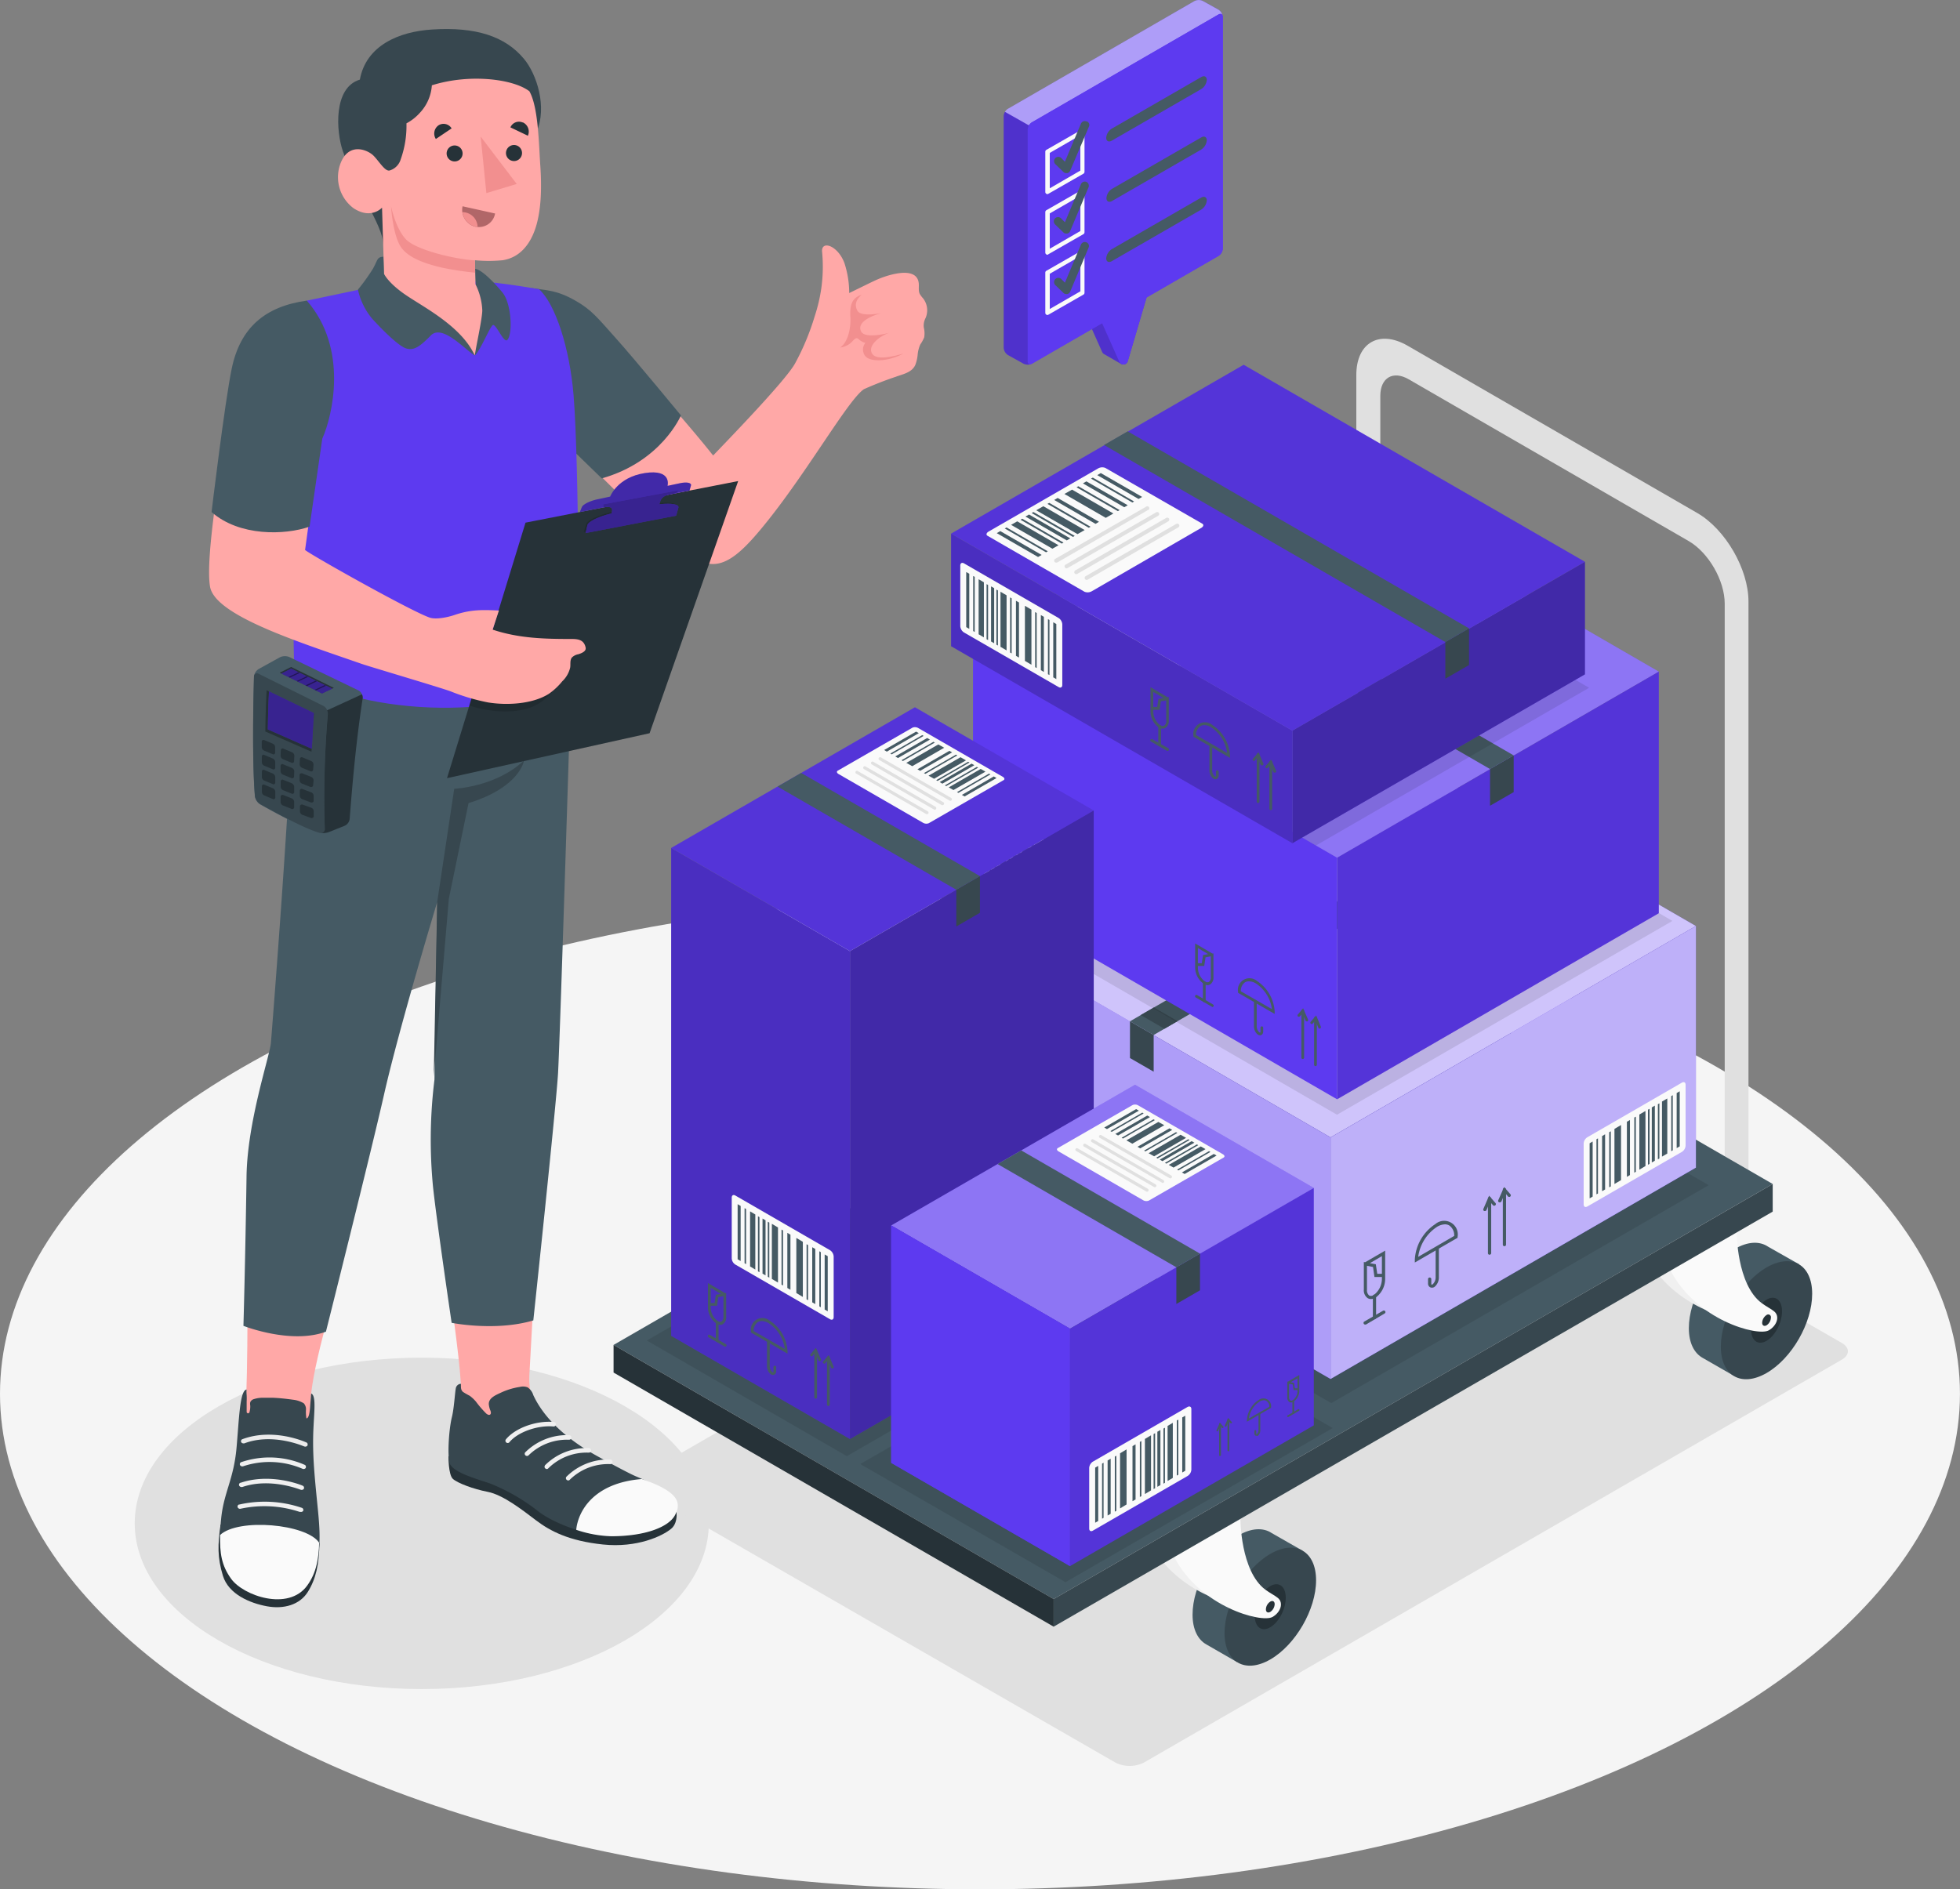 <svg id="Layer_1" data-name="Layer 1" xmlns="http://www.w3.org/2000/svg" viewBox="0 0 505.55 487.43"><rect x="0" y="0" width="505.55" height="487.43" fill="#808080" stroke="none"/><defs><style>.cls-1{fill:#f5f5f5;}.cls-2{fill:#e0e0e0;}.cls-3{fill:#455a64;}.cls-4{fill:#37474f;}.cls-5{fill:#263238;}.cls-6{fill:#f0f0f0;}.cls-7{fill:#fafafa;}.cls-8{opacity:0.1;}.cls-10,.cls-11,.cls-12,.cls-13,.cls-15,.cls-22,.cls-23,.cls-8{isolation:isolate;}.cls-9{fill:#5d3af0;}.cls-10,.cls-11,.cls-12,.cls-13,.cls-17{fill:#fff;}.cls-10{opacity:0.7;}.cls-11{opacity:0.6;}.cls-12{opacity:0.5;}.cls-13,.cls-15,.cls-16{opacity:0.3;}.cls-14{opacity:0.2;}.cls-18{fill:#ffa8a7;}.cls-19{fill:#ebebeb;}.cls-20{fill:#f28f8f;}.cls-21{fill:#b16668;}.cls-22{opacity:0.15;}.cls-23{opacity:0.4;}</style></defs><g id="freepik--Floor--inject-145"><ellipse id="freepik--floor--inject-145-2" data-name="freepik--floor--inject-145" class="cls-1" cx="252.77" cy="359.58" rx="252.77" ry="127.85"/></g><g id="freepik--Shadows--inject-145"><ellipse id="freepik--Shadow--inject-145" class="cls-2" cx="108.79" cy="393.02" rx="74.04" ry="42.75"/><path id="freepik--shadow--inject-145-2" data-name="freepik--shadow--inject-145" class="cls-2" d="M485.32,349.77l-121.6-70a8.18,8.18,0,0,0-7.43,0l-180,103.94c-2.06,1.18-2.06,3.1,0,4.28l121.6,70a8.18,8.18,0,0,0,7.43,0l180-103.94C487.37,352.86,487.37,350.94,485.32,349.77Z" transform="translate(-10.23 -3.28)"/></g><g id="freepik--Cart--inject-145"><g id="freepik--cargo-car--inject-145"><path class="cls-2" d="M373.57,101.13l72.23,41.74c5.16,3,9.29,10.22,9.29,16.15V301.64l6.13,3.55V158.46c0-8.36-5.92-18.58-13.16-22.8L373.23,92.43c-7.23-4.12-13.16-.75-13.16,7.61V246.76l6.19,3.57v-145C366.3,100.71,369.57,98.82,373.57,101.13Z" transform="translate(-10.23 -3.28)"/><path class="cls-3" d="M317.83,419.84c0-7.51,5.28-16.66,11.79-20.41,3.42-2,6.49-2.07,8.64-.62h0l7.95,4.54L329.3,432.09l-7.88-4.54h0C319.22,426.33,317.83,423.68,317.83,419.84Z" transform="translate(-10.23 -3.28)"/><path class="cls-4" d="M337.88,404.18c-6.51,3.76-11.8,12.9-11.8,20.42s5.29,10.56,11.8,6.81,11.81-12.9,11.81-20.42S344.39,400.42,337.88,404.18Z" transform="translate(-10.23 -3.28)"/><path class="cls-5" d="M341.87,415.48c0-2.93-1.79-4.28-4-3s-4,4.69-4,7.63,1.78,4.29,4,3S341.87,418.43,341.87,415.48Z" transform="translate(-10.23 -3.28)"/><path class="cls-6" d="M324.06,391.64s0,13.41,6.42,18.21c1.21.9,2.49,1.52,3.24,2.15,1.64,1.36.56,3.86-1.43,4.93-2.89,1.55-18.63-2.64-25.3-15.48Z" transform="translate(-10.23 -3.28)"/><path class="cls-7" d="M330.17,395.18s0,13.41,6.42,18.21c1.21.9,2.49,1.52,3.25,2.15,1.63,1.36.55,3.87-1.44,4.93-2.89,1.55-18.63-2.64-25.3-15.48Z" transform="translate(-10.23 -3.28)"/><path class="cls-5" d="M337.88,416.49a2.47,2.47,0,0,0-1.13,2c0,.72.5,1,1.13.65a2.53,2.53,0,0,0,1.13-2C339,416.42,338.5,416.12,337.88,416.49Z" transform="translate(-10.23 -3.28)"/><path class="cls-3" d="M445.84,345.94c0-7.52,5.28-16.67,11.79-20.42,3.42-2,6.48-2.07,8.64-.61h0l8,4.54-16.91,28.73-7.88-4.53h0C447.23,352.43,445.84,349.77,445.84,345.94Z" transform="translate(-10.23 -3.28)"/><path class="cls-4" d="M465.89,330.27c-6.51,3.76-11.8,12.9-11.8,20.43s5.29,10.56,11.8,6.81,11.76-12.9,11.76-20.43S472.4,326.52,465.89,330.27Z" transform="translate(-10.23 -3.28)"/><path class="cls-5" d="M469.88,341.58c0-2.94-1.79-4.29-4-3s-4,4.69-4,7.63,1.79,4.28,4,3S469.88,344.53,469.88,341.58Z" transform="translate(-10.23 -3.28)"/><path class="cls-6" d="M452.07,317.78s0,13.41,6.42,18.21c1.21.9,2.48,1.52,3.24,2.15,1.64,1.36.56,3.87-1.44,4.93-2.89,1.55-18.62-2.64-25.29-15.48Z" transform="translate(-10.23 -3.28)"/><path class="cls-7" d="M458.18,321.23s0,13.42,6.42,18.22c1.2.9,2.48,1.52,3.25,2.16,1.63,1.35.54,3.85-1.45,4.92-2.89,1.55-18.62-2.64-25.29-15.48Z" transform="translate(-10.23 -3.28)"/><path class="cls-5" d="M465.89,342.54a2.54,2.54,0,0,0-1.14,2c0,.72.51,1,1.14.66a2.52,2.52,0,0,0,1.12-2A.7.7,0,0,0,465.89,342.54Z" transform="translate(-10.23 -3.28)"/><polygon class="cls-3" points="457.24 305.46 343.72 239.91 158.26 346.98 271.77 412.54 457.24 305.46"/><polygon class="cls-4" points="457.24 305.46 457.24 312.59 271.77 419.67 271.77 412.54 457.24 305.46"/><polygon class="cls-5" points="158.26 346.98 158.26 354.11 271.77 419.67 271.77 412.54 158.26 346.98"/></g></g><g id="freepik--Boxes--inject-145"><g id="freepik--Box--inject-145"><polygon id="freepik--shadow--inject-145-3" data-name="freepik--shadow--inject-145" class="cls-8" points="440.74 305.77 343.38 362 244.08 304.75 341.71 248.66 440.74 305.77"/><g id="freepik--box--inject-145-2" data-name="freepik--box--inject-145"><polygon class="cls-9" points="437.43 238.91 348.26 187.34 254.03 241.88 343.19 293.45 437.43 238.91"/><polygon class="cls-10" points="437.43 238.91 348.26 187.34 254.03 241.88 343.19 293.45 437.43 238.91"/><polygon class="cls-9" points="343.19 355.77 437.43 301.24 437.43 238.91 343.19 293.45 343.19 355.77"/><polygon class="cls-11" points="343.19 355.77 437.43 301.24 437.43 238.91 343.19 293.45 343.19 355.77"/><path class="cls-3" d="M363.82,338.42a1.67,1.67,0,0,1-.81-.22,2.46,2.46,0,0,1-1-2.24v-6.6h0v-.49l.34.06,5.16-3v7.37a6,6,0,0,1-2.55,4.82A2.37,2.37,0,0,1,363.82,338.42Zm-1-8.57V336a1.74,1.74,0,0,0,.59,1.53,1.2,1.2,0,0,0,1.13-.13,5.23,5.23,0,0,0,2.13-4.12v-.54h-1.92l-.37-2.59Zm2.65,2.06h1.2v-4.56l-3.09,1.82,1.52.28Z" transform="translate(-10.23 -3.28)"/><path class="cls-3" d="M364.75,343.65a.42.42,0,0,1-.41-.41v-5.56a.41.41,0,0,1,.41-.41.42.42,0,0,1,.42.41h0v5.56A.42.42,0,0,1,364.75,343.65Z" transform="translate(-10.23 -3.28)"/><path class="cls-3" d="M362.35,345a.38.38,0,0,1-.36-.2.41.41,0,0,1,.14-.57h0l4.83-2.79a.42.42,0,0,1,.57.15h0a.41.41,0,0,1-.16.56L362.56,345A.54.54,0,0,1,362.35,345Z" transform="translate(-10.23 -3.28)"/><path class="cls-3" d="M379.53,335.49a1,1,0,0,1-.46-.12,1.09,1.09,0,0,1-.5-1v-1.08a.42.42,0,0,1,.84,0v1.13c0,.18,0,.26.08.28s.12,0,.27-.07a2.47,2.47,0,0,0,.77-1.88v-7.38a.42.42,0,0,1,.83,0v7.38a3.17,3.17,0,0,1-1.18,2.59A1.25,1.25,0,0,1,379.53,335.49Z" transform="translate(-10.23 -3.28)"/><path class="cls-3" d="M375.16,329v-.73a11.73,11.73,0,0,1,5.3-9.19,3.51,3.51,0,0,1,5.73,3.3v.24Zm7.79-9.85a4.21,4.21,0,0,0-2.07.65,11,11,0,0,0-4.85,7.74l9.29-5.4a3.09,3.09,0,0,0-1.28-2.7,2.2,2.2,0,0,0-1.09-.29Z" transform="translate(-10.23 -3.28)"/><path class="cls-3" d="M394.43,327a.41.41,0,0,1-.41-.41V312.44a.42.42,0,0,1,.48-.35.42.42,0,0,1,.36.35v14.13a.41.41,0,0,1-.42.41Z" transform="translate(-10.23 -3.28)"/><path class="cls-3" d="M393.23,315.71a.48.48,0,0,1-.17,0,.41.41,0,0,1-.22-.54h0l1.48-3.42,1.65,1.91a.4.4,0,0,1-.05.58.41.41,0,0,1-.58,0l-.78-.9-.95,2.2A.43.43,0,0,1,393.23,315.71Z" transform="translate(-10.23 -3.28)"/><path class="cls-3" d="M398.28,324.79a.4.4,0,0,1-.42-.4h0V310.25a.42.42,0,0,1,.35-.48.41.41,0,0,1,.48.35.28.28,0,0,1,0,.13v14.13A.41.41,0,0,1,398.28,324.79Z" transform="translate(-10.23 -3.28)"/><path class="cls-3" d="M397.06,313.47h-.16a.41.41,0,0,1-.22-.54h0l1.51-3.41,1.65,1.9a.42.42,0,0,1-.63.55h0l-.78-.91-.95,2.21A.44.44,0,0,1,397.06,313.47Z" transform="translate(-10.23 -3.28)"/><polygon class="cls-9" points="343.19 355.77 254.03 304.21 254.03 241.88 343.19 293.45 343.19 355.77"/><polygon class="cls-12" points="343.19 355.77 254.03 304.21 254.03 241.88 343.19 293.45 343.19 355.77"/><polygon class="cls-4" points="291.46 272.97 297.57 276.49 297.57 267.01 291.46 263.49 291.46 272.97"/><polygon class="cls-3" points="297.57 267.02 391.8 212.48 385.69 208.95 291.46 263.49 297.57 267.02"/><polygon class="cls-4" points="294.23 261.88 300.33 265.41 303.73 263.45 297.63 259.92 294.23 261.88"/><path class="cls-7" d="M402.32,223.71l-25,14.38c-.45.27-.33.75.27,1.1l28.19,16.28a2.16,2.16,0,0,0,1.9.15l25-14.39c.45-.25.33-.75-.27-1.1l-28.24-16.26A2.15,2.15,0,0,0,402.32,223.71Z" transform="translate(-10.23 -3.28)"/><path class="cls-2" d="M414.88,248.18a.51.51,0,0,0,.25-1l-23.4-13.51a.51.51,0,0,0-.68.26.52.52,0,0,0,.16.63l23.41,13.51A.46.46,0,0,0,414.88,248.18Z" transform="translate(-10.23 -3.28)"/><path class="cls-2" d="M412.28,249.67a.53.53,0,0,0,.51-.53.51.51,0,0,0-.26-.43l-23.39-13.49a.53.53,0,0,0-.71.18.54.54,0,0,0,.19.72L412,249.61A.48.48,0,0,0,412.28,249.67Z" transform="translate(-10.23 -3.28)"/><path class="cls-2" d="M409.68,251.15a.51.51,0,0,0,.51-.52.53.53,0,0,0-.26-.44l-23.39-13.51a.53.53,0,0,0-.71.19.52.52,0,0,0,.19.71l23.4,13.51A.58.58,0,0,0,409.68,251.15Z" transform="translate(-10.23 -3.28)"/><path class="cls-2" d="M407.07,252.65a.54.54,0,0,0,.46-.26.54.54,0,0,0-.2-.71l-23.39-13.5a.52.52,0,0,0-.61.83l.09.06,23.4,13.51A.52.52,0,0,0,407.07,252.65Z" transform="translate(-10.23 -3.28)"/><polygon class="cls-3" points="420.05 237.3 419.13 236.77 408.48 242.93 409.39 243.45 420.05 237.3"/><polygon class="cls-3" points="416.34 235.16 414.76 234.26 404.1 240.42 405.68 241.31 416.34 235.16"/><polygon class="cls-3" points="412.64 233.02 411.73 232.49 401.07 238.65 401.98 239.17 412.64 233.02"/><polygon class="cls-3" points="409.86 231.4 408.02 230.35 397.36 236.51 399.2 237.55 409.86 231.4"/><polygon class="cls-3" points="405.23 228.75 404.32 228.22 393.66 234.37 394.57 234.9 405.23 228.75"/><polygon class="cls-3" points="402.59 227.19 400.61 226.07 389.95 232.23 391.93 233.35 402.59 227.19"/><polygon class="cls-3" points="397.83 224.46 396.91 223.94 386.26 230.1 387.17 230.61 397.83 224.46"/><polygon class="cls-3" points="395.72 223.24 395.27 222.98 384.61 229.13 385.06 229.4 395.72 223.24"/><polygon class="cls-3" points="399.46 225.47 399 225.21 388.34 231.36 388.8 231.63 399.46 225.47"/><polygon class="cls-3" points="406.96 229.76 406.51 229.49 395.85 235.65 396.3 235.91 406.96 229.76"/><polygon class="cls-3" points="411.04 232.12 410.58 231.85 399.92 238.01 400.38 238.27 411.04 232.12"/><polygon class="cls-3" points="413.93 233.84 413.47 233.57 402.81 239.74 403.27 239.99 413.93 233.84"/><polygon class="cls-3" points="417.98 236.09 417.53 235.84 406.87 241.99 407.32 242.24 417.98 236.09"/><polygon class="cls-3" points="394.12 222.33 393.2 221.8 382.56 227.95 383.46 228.48 394.12 222.33"/><path class="cls-7" d="M418.71,298.32V314c0,.6.42.84.94.55l24.41-14.1a2.05,2.05,0,0,0,.94-1.63V283.13c0-.6-.42-.84-.94-.54l-24.41,14.1A2.05,2.05,0,0,0,418.71,298.32Z" transform="translate(-10.23 -3.28)"/><polygon class="cls-3" points="433.26 281.54 432.47 282 432.47 296.21 433.26 295.75 433.26 281.54"/><polygon class="cls-3" points="430.05 283.4 428.68 284.19 428.68 298.4 430.05 297.61 430.05 283.4"/><polygon class="cls-3" points="426.84 285.25 426.05 285.7 426.05 299.91 426.84 299.46 426.84 285.25"/><polygon class="cls-3" points="424.42 286.62 422.84 287.55 422.84 301.77 424.42 300.83 424.42 286.62"/><polygon class="cls-3" points="420.42 288.95 419.63 289.4 419.63 303.62 420.42 303.16 420.42 288.95"/><polygon class="cls-3" points="418.12 290.25 416.42 291.25 416.42 305.46 418.12 304.46 418.12 290.25"/><polygon class="cls-3" points="414.01 292.64 413.23 293.11 413.23 307.32 414.01 306.87 414.01 292.64"/><polygon class="cls-3" points="412.17 293.69 411.78 293.92 411.78 308.13 412.17 307.91 412.17 293.69"/><polygon class="cls-3" points="415.48 291.87 415.07 292.11 415.07 306.32 415.48 306.09 415.48 291.87"/><polygon class="cls-3" points="421.94 288.09 421.54 288.32 421.54 302.53 421.94 302.31 421.94 288.09"/><polygon class="cls-3" points="425.48 286.06 425.07 286.29 425.07 300.5 425.48 300.27 425.48 286.06"/><polygon class="cls-3" points="428.01 284.66 427.62 284.88 427.62 299.1 428.01 298.87 428.01 284.66"/><polygon class="cls-3" points="431.46 282.56 431.07 282.79 431.07 297 431.46 296.77 431.46 282.56"/><polygon class="cls-3" points="410.8 294.5 410.02 294.96 410.02 309.17 410.8 308.71 410.8 294.5"/></g></g><g id="freepik--box--inject-145-3" data-name="freepik--box--inject-145"><polygon id="freepik--shadow--inject-145-4" data-name="freepik--shadow--inject-145" class="cls-8" points="431.37 237.59 344.86 287.59 253.35 234.65 339.85 184.65 431.37 237.59"/><g id="freepik--box--inject-145-4" data-name="freepik--box--inject-145"><polygon class="cls-9" points="250.97 166.94 333.96 118.94 427.86 173.28 344.88 221.27 250.97 166.94"/><polygon class="cls-13" points="250.97 166.94 333.96 118.94 427.86 173.28 344.88 221.27 250.97 166.94"/><path class="cls-7" d="M301,153.23l25,14.37c.45.26.33.76-.27,1.11L297.5,185a2.18,2.18,0,0,1-1.91.17l-25-14.39c-.46-.27-.33-.75.26-1.1l28.23-16.27A2.05,2.05,0,0,1,301,153.23Z" transform="translate(-10.23 -3.28)"/><path class="cls-2" d="M288.37,177.7a.56.56,0,0,1-.46-.26.51.51,0,0,1,.2-.7l23.39-13.51a.52.52,0,0,1,.61.83l-.09.05-23.4,13.51A.44.44,0,0,1,288.37,177.7Z" transform="translate(-10.23 -3.28)"/><path class="cls-2" d="M291,179.18a.51.51,0,0,1-.26-1l23.4-13.51a.52.52,0,0,1,.72.12.51.51,0,0,1-.11.72l-.09,0-23.41,13.51A.43.43,0,0,1,291,179.18Z" transform="translate(-10.23 -3.28)"/><path class="cls-2" d="M293.56,180.67a.51.51,0,0,1-.51-.52.5.5,0,0,1,.25-.44l23.36-13.51a.52.52,0,0,1,.7.17v0a.52.52,0,0,1-.18.71l-23.4,13.51A.79.79,0,0,1,293.56,180.67Z" transform="translate(-10.23 -3.28)"/><path class="cls-2" d="M296.16,182.15a.48.48,0,0,1-.45-.25.53.53,0,0,1,.19-.71l23.39-13.5a.52.52,0,1,1,.52.89l-23.39,13.51A.58.58,0,0,1,296.16,182.15Z" transform="translate(-10.23 -3.28)"/><polygon class="cls-3" points="262.74 166.82 263.65 166.29 274.31 172.44 273.39 172.97 262.74 166.82"/><polygon class="cls-3" points="266.45 164.67 268.01 163.77 278.68 169.92 277.1 170.83 266.45 164.67"/><polygon class="cls-3" points="270.14 162.53 271.06 162.01 281.71 168.16 280.8 168.68 270.14 162.53"/><polygon class="cls-3" points="272.92 160.91 274.75 159.87 285.42 166.02 283.58 167.06 272.92 160.91"/><polygon class="cls-3" points="277.55 158.25 278.46 157.74 289.12 163.88 288.21 164.41 277.55 158.25"/><polygon class="cls-3" points="280.19 156.7 282.16 155.59 292.82 161.75 290.85 162.85 280.19 156.7"/><polygon class="cls-3" points="284.96 153.98 285.87 153.45 296.53 159.6 295.61 160.13 284.96 153.98"/><polygon class="cls-3" points="287.07 152.75 287.52 152.49 298.17 158.64 297.72 158.9 287.07 152.75"/><polygon class="cls-3" points="283.32 154.98 283.77 154.72 294.43 160.87 293.98 161.14 283.32 154.98"/><polygon class="cls-3" points="275.82 159.27 276.27 159 286.93 165.16 286.48 165.42 275.82 159.27"/><polygon class="cls-3" points="271.74 161.64 272.19 161.37 282.86 167.53 282.4 167.79 271.74 161.64"/><polygon class="cls-3" points="268.85 163.36 269.32 163.09 279.97 169.24 279.51 169.51 268.85 163.36"/><polygon class="cls-3" points="264.8 165.61 265.26 165.34 275.91 171.5 275.46 171.76 264.8 165.61"/><polygon class="cls-3" points="288.67 151.84 289.57 151.32 300.23 157.47 299.31 157.99 288.67 151.84"/><polygon class="cls-9" points="344.88 283.61 250.97 229.27 250.97 166.94 344.88 221.27 344.88 283.61"/><polygon class="cls-9" points="344.88 283.61 427.86 235.61 427.86 173.28 344.88 221.27 344.88 283.61"/><polygon class="cls-8" points="344.88 283.61 427.86 235.61 427.86 173.28 344.88 221.27 344.88 283.61"/><polygon class="cls-4" points="390.43 204.36 384.33 207.88 384.33 198.41 390.43 194.89 390.43 204.36"/><polygon class="cls-3" points="384.33 198.41 290.42 144.08 296.52 140.55 390.43 194.89 384.33 198.41"/><path class="cls-3" d="M320.68,257.08A5.19,5.19,0,0,1,318.5,253v-6.32l4.43,2.6h.29v.44h0v5.64a2.07,2.07,0,0,1-.87,1.91,1.4,1.4,0,0,1-.69.19A2.12,2.12,0,0,1,320.68,257.08Zm.49-6.81-.32,2.22h-1.64V253a4.47,4.47,0,0,0,1.83,3.5,1,1,0,0,0,1,.11,1.43,1.43,0,0,0,.5-1.3V250Zm-.63-.6,1.31-.23-2.64-1.56v3.9h1Z" transform="translate(-10.23 -3.28)"/><path class="cls-3" d="M320.86,261.86a.34.34,0,0,0,.35-.35v-4.74a.34.34,0,0,0-.35-.35.36.36,0,0,0-.36.35v4.74A.36.36,0,0,0,320.86,261.86Z" transform="translate(-10.23 -3.28)"/><path class="cls-3" d="M322.92,263.08a.35.35,0,0,0,.37-.33.37.37,0,0,0-.19-.33L319,260a.35.35,0,0,0-.48.13.36.36,0,0,0,.13.49l4.13,2.37A.34.34,0,0,0,322.92,263.08Z" transform="translate(-10.23 -3.28)"/><path class="cls-3" d="M335.24,270.38a.78.78,0,0,0,.39-.1,1,1,0,0,0,.42-.85v-1a.35.35,0,0,0-.35-.36.36.36,0,0,0-.36.36h0v1a.35.35,0,0,1-.06.24.36.36,0,0,1-.24-.07,2.09,2.09,0,0,1-.66-1.6v-6.3a.35.35,0,0,0-.35-.36.36.36,0,0,0-.36.36h0V268a2.71,2.71,0,0,0,1,2.21A1,1,0,0,0,335.24,270.38Z" transform="translate(-10.23 -3.28)"/><path class="cls-3" d="M329.57,259.42v-.21a3,3,0,0,1,4.9-2.83,10.09,10.09,0,0,1,4.54,7.87v.62Zm1.82-2.73a2.63,2.63,0,0,0-1.1,2.33l8,4.6a9.36,9.36,0,0,0-4.13-6.62,3.53,3.53,0,0,0-1.76-.54,2,2,0,0,0-1,.23Z" transform="translate(-10.23 -3.28)"/><path class="cls-3" d="M349.54,278.33a.34.34,0,0,0,.35-.35V265.91a.35.35,0,0,0-.35-.35.36.36,0,0,0-.36.35V278A.36.36,0,0,0,349.54,278.33Z" transform="translate(-10.23 -3.28)"/><path class="cls-3" d="M350.57,268.66a.36.36,0,0,0,.36-.36.28.28,0,0,0,0-.13l-1.21-2.92-1.41,1.63a.36.36,0,0,0,0,.49.36.36,0,0,0,.51,0l.67-.77.81,1.88A.35.35,0,0,0,350.57,268.66Z" transform="translate(-10.23 -3.28)"/><path class="cls-3" d="M346.25,276.5a.36.36,0,0,0,.36-.35V264.07a.36.36,0,0,0-.36-.36h0a.36.36,0,0,0-.35.36v12.08A.35.35,0,0,0,346.25,276.5Z" transform="translate(-10.23 -3.28)"/><path class="cls-3" d="M347.29,266.79h.15a.38.38,0,0,0,.18-.48l-1.27-2.91L345,265a.35.35,0,0,0,0,.5.36.36,0,0,0,.5,0h0l.67-.78.81,1.89A.36.36,0,0,0,347.29,266.79Z" transform="translate(-10.23 -3.28)"/><path class="cls-7" d="M289.83,227v15.59c0,.59-.42.84-.95.54L264.52,229a2.11,2.11,0,0,1-.94-1.64V211.72c0-.6.42-.85.95-.54l24.39,14.1A2.07,2.07,0,0,1,289.83,227Z" transform="translate(-10.23 -3.28)"/><polygon class="cls-3" points="254.87 210.14 255.65 210.59 255.65 224.8 254.87 224.35 254.87 210.14"/><polygon class="cls-3" points="258.07 211.99 259.43 212.78 259.43 226.99 258.07 226.2 258.07 211.99"/><polygon class="cls-3" points="261.28 213.83 262.06 214.29 262.06 228.5 261.28 228.04 261.28 213.83"/><polygon class="cls-3" points="263.69 215.21 265.27 216.15 265.27 230.35 263.69 229.42 263.69 215.21"/><polygon class="cls-3" points="267.69 217.54 268.48 217.99 268.48 232.2 267.69 231.75 267.69 217.54"/><polygon class="cls-3" points="270.01 218.84 271.69 219.84 271.69 234.06 270.01 233.05 270.01 218.84"/><polygon class="cls-3" points="274.11 221.24 274.9 221.7 274.9 235.91 274.11 235.45 274.11 221.24"/><polygon class="cls-3" points="275.94 222.28 276.33 222.51 276.33 236.72 275.94 236.5 275.94 222.28"/><polygon class="cls-3" points="272.65 220.47 273.04 220.7 273.04 234.91 272.65 234.68 272.65 220.47"/><polygon class="cls-3" points="266.19 216.68 266.58 216.91 266.58 231.12 266.19 230.89 266.19 216.68"/><polygon class="cls-3" points="262.65 214.65 263.04 214.88 263.04 229.09 262.65 228.86 262.65 214.65"/><polygon class="cls-3" points="260.1 213.25 260.5 213.47 260.5 227.68 260.1 227.46 260.1 213.25"/><polygon class="cls-3" points="256.65 211.16 257.06 211.39 257.06 225.59 256.65 225.36 256.65 211.16"/><polygon class="cls-3" points="277.31 223.09 278.11 223.54 278.11 237.75 277.31 237.3 277.31 223.09"/></g></g><g id="freepik--box--inject-145-5" data-name="freepik--box--inject-145"><polygon id="freepik--shadow--inject-145-5" data-name="freepik--shadow--inject-145" class="cls-8" points="249.48 166.08 339.42 218.13 409.89 177.44 319.8 125.41 249.48 166.08"/><g id="freepik--box--inject-145-6" data-name="freepik--box--inject-145"><polygon class="cls-9" points="245.32 137.67 320.78 94.11 408.81 144.94 333.35 188.5 245.32 137.67"/><polygon class="cls-8" points="245.32 137.67 320.78 94.11 408.81 144.94 333.35 188.5 245.32 137.67"/><path class="cls-7" d="M295.33,124l25,14.38c.45.26.33.75-.27,1.1l-28.19,16.32a2.18,2.18,0,0,1-1.91.15l-25-14.43c-.45-.25-.33-.75.27-1.1l28.19-16.26A2.15,2.15,0,0,1,295.33,124Z" transform="translate(-10.23 -3.28)"/><path class="cls-2" d="M282.72,148.43a.52.52,0,0,1-.26-1L305.86,134a.51.51,0,0,1,.72.11.52.52,0,0,1-.11.73l-.1,0L283,148.36A.59.59,0,0,1,282.72,148.43Z" transform="translate(-10.23 -3.28)"/><path class="cls-2" d="M285.32,149.91a.51.51,0,0,1-.51-.52.5.5,0,0,1,.25-.43l23.4-13.51a.51.51,0,1,1,.51.89l-23.39,13.5A.41.41,0,0,1,285.32,149.91Z" transform="translate(-10.23 -3.28)"/><path class="cls-2" d="M287.91,151.4a.52.52,0,0,1-.26-1l23.4-13.51a.53.53,0,0,1,.71.19.52.52,0,0,1-.2.71l-23.39,13.51A.58.58,0,0,1,287.91,151.4Z" transform="translate(-10.23 -3.28)"/><path class="cls-2" d="M290.51,152.9a.51.51,0,0,1-.44-.26.53.53,0,0,1,.18-.71l23.4-13.5a.52.52,0,0,1,.61.83l-.09.06-23.4,13.51A.59.59,0,0,1,290.51,152.9Z" transform="translate(-10.23 -3.28)"/><polygon class="cls-3" points="257.1 137.55 258 137.02 268.67 143.17 267.75 143.7 257.1 137.55"/><polygon class="cls-3" points="260.79 135.41 262.38 134.5 273.03 140.67 271.45 141.56 260.79 135.41"/><polygon class="cls-3" points="264.5 133.27 265.42 132.74 276.06 138.9 275.16 139.42 264.5 133.27"/><polygon class="cls-3" points="267.27 131.65 269.11 130.6 279.77 136.75 277.93 137.8 267.27 131.65"/><polygon class="cls-3" points="271.91 128.99 272.81 128.47 283.47 134.62 282.57 135.15 271.91 128.99"/><polygon class="cls-3" points="274.55 127.44 276.52 126.32 287.18 132.48 285.21 133.6 274.55 127.44"/><polygon class="cls-3" points="279.32 124.71 280.22 124.19 290.88 130.35 289.98 130.86 279.32 124.71"/><polygon class="cls-3" points="281.41 123.48 281.88 123.22 292.52 129.38 292.07 129.64 281.41 123.48"/><polygon class="cls-3" points="277.68 125.72 278.13 125.45 288.79 131.6 288.33 131.87 277.68 125.72"/><polygon class="cls-3" points="270.17 130 270.64 129.74 281.29 135.9 280.83 136.16 270.17 130"/><polygon class="cls-3" points="266.1 132.37 266.56 132.1 277.21 138.26 276.76 138.52 266.1 132.37"/><polygon class="cls-3" points="263.22 134.09 263.67 133.82 274.32 139.99 273.87 140.24 263.22 134.09"/><polygon class="cls-3" points="259.16 136.34 259.62 136.08 270.26 142.23 269.81 142.49 259.16 136.34"/><polygon class="cls-3" points="283.02 122.58 283.93 122.05 294.59 128.2 293.67 128.73 283.02 122.58"/><polygon class="cls-9" points="333.35 217.55 245.32 166.72 245.32 137.67 333.35 188.5 333.35 217.55"/><g class="cls-14"><polygon points="333.35 217.55 245.32 166.72 245.32 137.67 333.35 188.5 333.35 217.55"/></g><polygon class="cls-9" points="333.35 217.55 408.81 173.98 408.81 144.94 333.35 188.5 333.35 217.55"/><polygon class="cls-15" points="333.35 217.55 408.81 173.98 408.81 144.94 333.35 188.5 333.35 217.55"/><polygon class="cls-4" points="378.91 171.58 372.8 175.1 372.8 165.64 378.91 162.11 378.91 171.58"/><polygon class="cls-3" points="372.8 165.64 284.77 114.81 290.87 111.28 378.91 162.11 372.8 165.64"/><path class="cls-3" d="M309.16,191a5.12,5.12,0,0,1-2.18-4.13v-6.3l4.43,2.6.29-.06v.42h0v5.64a2.12,2.12,0,0,1-.87,1.92,1.39,1.39,0,0,1-.69.18A2,2,0,0,1,309.16,191Zm.5-6.79-.33,2.21H307.7v.46a4.47,4.47,0,0,0,1.82,3.51,1,1,0,0,0,1,.1,1.43,1.43,0,0,0,.52-1.3V184Zm-.63-.61,1.31-.24-2.64-1.55v3.86h1Z" transform="translate(-10.23 -3.28)"/><path class="cls-3" d="M309.34,195.8a.37.37,0,0,0,.36-.35v-4.74a.36.36,0,0,0-.36-.36h0a.34.34,0,0,0-.35.36v4.74A.35.35,0,0,0,309.34,195.8Z" transform="translate(-10.23 -3.28)"/><path class="cls-3" d="M311.4,197a.34.34,0,0,0,.31-.19.38.38,0,0,0-.13-.49L307.45,194a.35.35,0,0,0-.48.13h0a.33.33,0,0,0,.12.47h0l4.12,2.38A.33.33,0,0,0,311.4,197Z" transform="translate(-10.23 -3.28)"/><path class="cls-3" d="M323.75,204.32a.8.8,0,0,0,.38-.1,1,1,0,0,0,.44-.86v-1a.37.37,0,0,0-.36-.35.35.35,0,0,0-.35.35v1c0,.15,0,.23-.08.24s-.1,0-.22-.06a2,2,0,0,1-.66-1.6v-6.31a.35.35,0,0,0-.35-.35.37.37,0,0,0-.37.35v6.31a2.72,2.72,0,0,0,1,2.22A1.21,1.21,0,0,0,323.75,204.32Z" transform="translate(-10.23 -3.28)"/><path class="cls-3" d="M318.06,193.36v-.21a3,3,0,0,1,4.89-2.82,10.06,10.06,0,0,1,4.54,7.86v.62Zm1.8-2.72a2.62,2.62,0,0,0-1.13,2.27l8,4.6a9.29,9.29,0,0,0-4.12-6.6,3.56,3.56,0,0,0-1.78-.56A1.85,1.85,0,0,0,319.86,190.64Z" transform="translate(-10.23 -3.28)"/><path class="cls-3" d="M338,212.28a.37.37,0,0,0,.37-.35V199.84a.37.37,0,0,0-.37-.35.35.35,0,0,0-.35.35v12.09A.35.35,0,0,0,338,212.28Z" transform="translate(-10.23 -3.28)"/><path class="cls-3" d="M339.06,202.6a.29.29,0,0,0,.13,0,.35.35,0,0,0,.2-.44v0l-1.26-2.91-1.42,1.62a.38.38,0,0,0,0,.51.35.35,0,0,0,.5,0l.67-.78.82,1.89A.35.35,0,0,0,339.06,202.6Z" transform="translate(-10.23 -3.28)"/><path class="cls-3" d="M334.73,210.45a.36.36,0,0,0,.36-.36h0V198a.36.36,0,1,0-.71,0v12.07A.36.36,0,0,0,334.73,210.45Z" transform="translate(-10.23 -3.28)"/><path class="cls-3" d="M335.78,200.73a.29.29,0,0,0,.13,0,.35.35,0,0,0,.2-.44v0l-1.26-2.93L333.42,199a.36.36,0,0,0,0,.49.34.34,0,0,0,.48,0h0l.67-.77.81,1.87A.38.38,0,0,0,335.78,200.73Z" transform="translate(-10.23 -3.28)"/><path class="cls-7" d="M284.23,164.36V180c0,.6-.43.84-.94.54l-24.42-14.09a2.09,2.09,0,0,1-.95-1.63V149.17c0-.6.43-.84.95-.55l24.4,14.1A2.08,2.08,0,0,1,284.23,164.36Z" transform="translate(-10.23 -3.28)"/><polygon class="cls-3" points="249.22 147.58 250.01 148.03 250.01 162.25 249.22 161.79 249.22 147.58"/><polygon class="cls-3" points="252.42 149.44 253.78 150.23 253.78 164.44 252.42 163.64 252.42 149.44"/><polygon class="cls-3" points="255.63 151.28 256.43 151.74 256.43 165.95 255.63 165.5 255.63 151.28"/><polygon class="cls-3" points="258.06 152.66 259.63 153.59 259.63 167.8 258.06 166.87 258.06 152.66"/><polygon class="cls-3" points="262.05 154.99 262.83 155.44 262.83 169.65 262.05 169.2 262.05 154.99"/><polygon class="cls-3" points="264.36 156.29 266.04 157.29 266.04 171.5 264.36 170.5 264.36 156.29"/><polygon class="cls-3" points="268.47 158.68 269.25 159.15 269.25 173.36 268.47 172.9 268.47 158.68"/><polygon class="cls-3" points="270.3 159.73 270.69 159.95 270.69 174.16 270.3 173.94 270.3 159.73"/><polygon class="cls-3" points="267 157.91 267.4 158.15 267.4 172.35 267 172.12 267 157.91"/><polygon class="cls-3" points="260.54 154.13 260.94 154.36 260.94 168.57 260.54 168.34 260.54 154.13"/><polygon class="cls-3" points="257 152.1 257.4 152.33 257.4 166.54 257 166.31 257 152.1"/><polygon class="cls-3" points="254.47 150.7 254.86 150.92 254.86 165.13 254.47 164.91 254.47 150.7"/><polygon class="cls-3" points="251.02 148.6 251.41 148.83 251.41 163.04 251.02 162.81 251.02 148.6"/><polygon class="cls-3" points="271.67 160.54 272.46 161 272.46 175.21 271.67 174.75 271.67 160.54"/></g></g><g id="freepik--box--inject-145-7" data-name="freepik--box--inject-145"><polygon id="freepik--shadow--inject-145-6" data-name="freepik--shadow--inject-145" class="cls-8" points="287.38 335.92 218.43 375.68 166.82 345.84 235.93 306.18 287.38 335.92"/><g id="freepik--box--inject-145-8" data-name="freepik--box--inject-145"><polygon class="cls-9" points="173.12 218.77 235.99 182.47 282.11 209.09 219.23 245.39 173.12 218.77"/><polygon class="cls-8" points="173.12 218.77 235.99 182.47 282.11 209.09 219.23 245.39 173.12 218.77"/><path class="cls-7" d="M245.61,191l-19.3,11.11c-.35.21-.25.59.21.86l21.79,12.58a1.69,1.69,0,0,0,1.47.12l19.31-11.12c.35-.21.26-.58-.21-.86l-21.79-12.57A1.71,1.71,0,0,0,245.61,191Z" transform="translate(-10.23 -3.28)"/><path class="cls-2" d="M255.36,209.88a.36.36,0,0,0,.34-.19.4.4,0,0,0-.14-.55L237.47,198.7a.4.4,0,1,0-.4.69l18.09,10.44A.29.29,0,0,0,255.36,209.88Z" transform="translate(-10.23 -3.28)"/><path class="cls-2" d="M253.35,211a.4.4,0,0,0,.34-.2.39.39,0,0,0-.13-.54h0l-18.09-10.45a.39.39,0,0,0-.53.13v0a.4.4,0,0,0,.13.54h0L253.15,211A.49.49,0,0,0,253.35,211Z" transform="translate(-10.23 -3.28)"/><path class="cls-2" d="M251.34,212.18a.39.39,0,0,0,.39-.41.4.4,0,0,0-.18-.33L233.45,201a.4.4,0,0,0-.4.69l18.09,10.44A.29.29,0,0,0,251.34,212.18Z" transform="translate(-10.23 -3.28)"/><path class="cls-2" d="M249.34,213.34a.4.4,0,0,0,.34-.2.39.39,0,0,0-.13-.53h0l-18.09-10.41a.38.38,0,0,0-.52.13v0a.38.38,0,0,0,.13.54h0l18.08,10.44A.5.5,0,0,0,249.34,213.34Z" transform="translate(-10.23 -3.28)"/><polygon class="cls-3" points="257.04 200.73 256.33 200.32 248.1 205.08 248.8 205.48 257.04 200.73"/><polygon class="cls-3" points="254.18 199.08 252.95 198.38 244.71 203.14 245.93 203.83 254.18 199.08"/><polygon class="cls-3" points="251.31 197.43 250.61 197.01 242.37 201.77 243.07 202.18 251.31 197.43"/><polygon class="cls-3" points="249.16 196.17 247.75 195.36 239.5 200.12 240.93 200.92 249.16 196.17"/><polygon class="cls-3" points="245.58 194.11 244.88 193.71 236.64 198.47 237.34 198.87 245.58 194.11"/><polygon class="cls-3" points="243.54 192.91 242.02 192.06 233.77 196.82 235.3 197.67 243.54 192.91"/><polygon class="cls-3" points="239.85 190.81 239.15 190.4 230.92 195.15 231.62 195.57 239.85 190.81"/><polygon class="cls-3" points="238.23 189.86 237.88 189.65 229.65 194.41 230 194.62 238.23 189.86"/><polygon class="cls-3" points="241.12 191.58 240.77 191.38 232.53 196.13 232.89 196.34 241.12 191.58"/><polygon class="cls-3" points="246.92 194.9 246.57 194.69 238.32 199.45 238.69 199.65 246.92 194.9"/><polygon class="cls-3" points="250.07 196.72 249.72 196.53 241.48 201.27 241.83 201.48 250.07 196.72"/><polygon class="cls-3" points="252.31 198.05 251.96 197.85 243.71 202.62 244.06 202.81 252.31 198.05"/><polygon class="cls-3" points="255.45 199.8 255.09 199.59 246.85 204.35 247.2 204.56 255.45 199.8"/><polygon class="cls-3" points="236.99 189.15 236.29 188.75 228.05 193.5 228.75 193.92 236.99 189.15"/><polygon class="cls-9" points="219.23 371.26 173.12 344.64 173.12 218.77 219.23 245.39 219.23 371.26"/><g class="cls-14"><polygon points="219.23 371.26 173.12 344.64 173.12 218.77 219.23 245.39 219.23 371.26"/></g><polygon class="cls-9" points="219.23 371.26 282.11 334.96 282.11 209.09 219.23 245.39 219.23 371.26"/><polygon class="cls-15" points="219.23 371.26 282.11 334.96 282.11 209.09 219.23 245.39 219.23 371.26"/><polygon class="cls-4" points="252.76 235.5 246.66 239.02 246.66 229.55 252.76 226.03 252.76 235.5"/><polygon class="cls-3" points="246.66 229.55 200.56 202.94 206.65 199.41 252.76 226.03 246.66 229.55"/><path class="cls-3" d="M195,344.73a5.14,5.14,0,0,1-2.17-4.13v-6.31l4.42,2.6h.29v.42h0V343a2.09,2.09,0,0,1-.86,1.91,1.4,1.4,0,0,1-.7.18A2.07,2.07,0,0,1,195,344.73Zm.5-6.8-.32,2.22h-1.64v.46a4.46,4.46,0,0,0,1.83,3.5,1,1,0,0,0,.95.12,1.47,1.47,0,0,0,.51-1.3v-5.24Zm-.63-.61,1.31-.22-2.64-1.56v3.91h1Z" transform="translate(-10.23 -3.28)"/><path class="cls-3" d="M195.22,349.52a.35.35,0,0,0,.35-.35v-4.75a.36.36,0,0,0-.71,0v4.75A.36.36,0,0,0,195.22,349.52Z" transform="translate(-10.23 -3.28)"/><path class="cls-3" d="M197.27,350.71a.35.35,0,0,0,.36-.34.32.32,0,0,0-.18-.32l-4.13-2.39a.36.36,0,0,0-.48.14.35.35,0,0,0,.13.48l4.13,2.38A.34.34,0,0,0,197.27,350.71Z" transform="translate(-10.23 -3.28)"/><path class="cls-3" d="M209.63,358a.89.89,0,0,0,.39-.09,1,1,0,0,0,.42-.86v-1a.36.36,0,0,0-.71-.12.24.24,0,0,0,0,.12v1a.17.17,0,0,1-.3.18,2.06,2.06,0,0,1-.66-1.6v-6.29a.37.37,0,0,0-.35-.37.37.37,0,0,0-.36.37h0v6.3a2.68,2.68,0,0,0,1,2.21A1,1,0,0,0,209.63,358Z" transform="translate(-10.23 -3.28)"/><path class="cls-3" d="M203.93,347.07v-.2a3,3,0,0,1,4.9-2.83,10,10,0,0,1,4.53,7.86v.62Zm1.82-2.72a2.63,2.63,0,0,0-1.11,2.32l8,4.6a9.37,9.37,0,0,0-4.13-6.61,3.68,3.68,0,0,0-1.76-.55,2,2,0,0,0-1,.24Z" transform="translate(-10.23 -3.28)"/><path class="cls-3" d="M223.89,366a.36.36,0,0,0,.36-.35V353.57a.37.37,0,0,0-.36-.36.35.35,0,0,0-.35.36v12.07A.35.35,0,0,0,223.89,366Z" transform="translate(-10.23 -3.28)"/><path class="cls-3" d="M224.93,356.32h.14a.35.35,0,0,0,.18-.46h0l-1.26-3-1.4,1.63a.35.35,0,0,0,0,.5.37.37,0,0,0,.5,0l.66-.77.82,1.87A.36.36,0,0,0,224.93,356.32Z" transform="translate(-10.23 -3.28)"/><path class="cls-3" d="M220.61,364.12a.36.36,0,0,0,.36-.35V351.7a.36.36,0,0,0-.36-.36h0a.35.35,0,0,0-.35.36v12.07A.34.34,0,0,0,220.61,364.12Z" transform="translate(-10.23 -3.28)"/><path class="cls-3" d="M221.65,354.44h.14A.37.37,0,0,0,222,354L220.69,351l-1.4,1.62a.35.35,0,1,0,.53.46l.66-.77.82,1.89A.36.36,0,0,0,221.65,354.44Z" transform="translate(-10.23 -3.28)"/><path class="cls-7" d="M225.26,327.46v15.62c0,.61-.42.85-.94.55l-24.4-14.09a2,2,0,0,1-.95-1.64V312.27c0-.61.41-.85.93-.55l24.41,14.1A2.07,2.07,0,0,1,225.26,327.46Z" transform="translate(-10.23 -3.28)"/><polygon class="cls-3" points="190.26 310.67 191.04 311.13 191.04 325.34 190.26 324.88 190.26 310.67"/><polygon class="cls-3" points="193.47 312.52 194.82 313.33 194.82 327.54 193.47 326.73 193.47 312.52"/><polygon class="cls-3" points="196.68 314.38 197.46 314.83 197.46 329.04 196.68 328.59 196.68 314.38"/><polygon class="cls-3" points="199.09 315.74 200.67 316.68 200.67 330.89 199.09 329.96 199.09 315.74"/><polygon class="cls-3" points="203.08 318.07 203.88 318.54 203.88 332.75 203.08 332.29 203.08 318.07"/><polygon class="cls-3" points="205.4 319.38 207.08 320.38 207.08 334.6 205.4 333.59 205.4 319.38"/><polygon class="cls-3" points="209.5 321.78 210.29 322.23 210.29 336.44 209.5 335.99 209.5 321.78"/><polygon class="cls-3" points="211.33 322.82 211.72 323.05 211.72 337.26 211.33 337.03 211.33 322.82"/><polygon class="cls-3" points="208.04 321 208.43 321.23 208.43 335.44 208.04 335.21 208.04 321"/><polygon class="cls-3" points="201.58 317.22 201.97 317.45 201.97 331.65 201.58 331.44 201.58 317.22"/><polygon class="cls-3" points="198.04 315.19 198.43 315.42 198.43 329.63 198.04 329.4 198.04 315.19"/><polygon class="cls-3" points="195.5 313.79 195.89 314.02 195.89 328.23 195.5 328 195.5 313.79"/><polygon class="cls-3" points="192.05 311.7 192.44 311.92 192.44 326.13 192.05 325.91 192.05 311.7"/><polygon class="cls-3" points="212.71 323.64 213.5 324.09 213.5 338.3 212.71 337.85 212.71 323.64"/></g></g><g id="freepik--box--inject-145-9" data-name="freepik--box--inject-145"><polygon id="freepik--shadow--inject-145-7" data-name="freepik--shadow--inject-145" class="cls-8" points="343.76 368.43 274.82 408.2 221.88 377.71 290.98 338.04 343.76 368.43"/><g id="freepik--box--inject-145-10" data-name="freepik--box--inject-145"><polygon class="cls-9" points="229.87 316.16 292.76 279.86 338.87 306.48 275.99 342.79 229.87 316.16"/><g class="cls-16"><polygon class="cls-17" points="229.87 316.16 292.76 279.86 338.87 306.48 275.99 342.79 229.87 316.16"/></g><path class="cls-7" d="M302.37,288.37l-19.3,11.11c-.35.21-.26.59.21.86l21.79,12.58a1.68,1.68,0,0,0,1.48.11l19.3-11.11c.35-.21.26-.59-.21-.86l-21.79-12.57A1.62,1.62,0,0,0,302.37,288.37Z" transform="translate(-10.23 -3.28)"/><path class="cls-2" d="M312.12,307.28a.39.39,0,0,0,.34-.19.38.38,0,0,0-.13-.54h0l-18.09-10.43a.4.4,0,0,0-.52.23.41.41,0,0,0,.13.46l18.08,10.44A.45.45,0,0,0,312.12,307.28Z" transform="translate(-10.23 -3.28)"/><path class="cls-2" d="M310.11,308.49a.39.39,0,0,0,.35-.21.41.41,0,0,0-.15-.54l-18.08-10.5a.4.4,0,0,0-.55.16.38.38,0,0,0,.14.53h0l18.09,10.45A.49.49,0,0,0,310.11,308.49Z" transform="translate(-10.23 -3.28)"/><path class="cls-2" d="M308.11,309.58a.4.4,0,0,0,.38-.42.37.37,0,0,0-.19-.32L290.21,298.4a.39.39,0,0,0-.54.14.42.42,0,0,0,.14.55l18.09,10.43A.39.39,0,0,0,308.11,309.58Z" transform="translate(-10.23 -3.28)"/><path class="cls-2" d="M306.1,310.74a.39.39,0,0,0,.34-.21.4.4,0,0,0-.13-.54h0L288.2,299.55a.39.39,0,1,0-.39.68h0l18.09,10.45A.36.36,0,0,0,306.1,310.74Z" transform="translate(-10.23 -3.28)"/><polygon class="cls-3" points="313.79 298.13 313.09 297.71 304.86 302.48 305.56 302.88 313.79 298.13"/><polygon class="cls-3" points="310.94 296.47 309.72 295.77 301.47 300.53 302.7 301.23 310.94 296.47"/><polygon class="cls-3" points="308.07 294.81 307.37 294.41 299.13 299.17 299.83 299.57 308.07 294.81"/><polygon class="cls-3" points="305.93 293.56 304.51 292.76 296.26 297.52 297.69 298.32 305.93 293.56"/><polygon class="cls-3" points="302.35 291.51 301.64 291.1 293.4 295.86 294.1 296.27 302.35 291.51"/><polygon class="cls-3" points="300.3 290.3 298.78 289.45 290.54 294.2 292.06 295.07 300.3 290.3"/><polygon class="cls-3" points="296.62 288.2 295.92 287.8 287.68 292.55 288.38 292.95 296.62 288.2"/><polygon class="cls-3" points="294.99 287.26 294.64 287.05 286.4 291.81 286.76 292.01 294.99 287.26"/><polygon class="cls-3" points="297.88 288.98 297.53 288.78 289.3 293.53 289.65 293.74 297.88 288.98"/><polygon class="cls-3" points="303.68 292.3 303.33 292.09 295.1 296.85 295.44 297.05 303.68 292.3"/><polygon class="cls-3" points="306.84 294.12 306.49 293.92 298.24 298.67 298.59 298.88 306.84 294.12"/><polygon class="cls-3" points="309.07 295.45 308.72 295.25 300.48 300 300.82 300.21 309.07 295.45"/><polygon class="cls-3" points="312.2 297.2 311.85 296.99 303.61 301.75 303.96 301.95 312.2 297.2"/><polygon class="cls-3" points="293.75 286.55 293.05 286.14 284.82 290.9 285.52 291.3 293.75 286.55"/><polygon class="cls-9" points="275.99 404.04 229.87 377.41 229.87 316.16 275.99 342.79 275.99 404.04"/><polygon class="cls-9" points="275.99 404.04 229.87 377.41 229.87 316.16 275.99 342.79 275.99 404.04"/><polygon class="cls-9" points="275.99 404.04 338.87 367.73 338.87 306.48 275.99 342.79 275.99 404.04"/><polygon class="cls-8" points="275.99 404.04 338.87 367.73 338.87 306.48 275.99 342.79 275.99 404.04"/><polygon class="cls-4" points="309.52 332.89 303.42 336.42 303.42 326.95 309.52 323.43 309.52 332.89"/><polygon class="cls-3" points="303.42 326.95 257.31 300.32 263.41 296.8 309.52 323.43 303.42 326.95"/><path class="cls-3" d="M343.28,365.12a1,1,0,0,1-.46-.11,1.4,1.4,0,0,1-.56-1.27V360h0v-.27h.18l2.92-1.72v4.13a3.37,3.37,0,0,1-1.43,2.72A1.38,1.38,0,0,1,343.28,365.12Zm-.56-4.82v3.44a1,1,0,0,0,.34.86.64.64,0,0,0,.63-.07,2.93,2.93,0,0,0,1.2-2.31v-.31h-1l-.22-1.45Zm1.5,1.15h.67v-2.57l-1.74,1,.86.16Z" transform="translate(-10.23 -3.28)"/><path class="cls-3" d="M343.8,368.09a.23.23,0,0,1-.22-.23h0v-3.1a.23.23,0,0,1,.18-.28.24.24,0,0,1,.28.18.17.17,0,0,1,0,.1v3.1a.23.23,0,0,1-.23.23Z" transform="translate(-10.23 -3.28)"/><path class="cls-3" d="M342.46,368.87a.23.23,0,0,1-.12-.43l2.71-1.57a.23.23,0,0,1,.32.08.22.22,0,0,1-.07.31h0l-2.71,1.57A.27.27,0,0,1,342.46,368.87Z" transform="translate(-10.23 -3.28)"/><path class="cls-3" d="M334.31,373.7a.58.58,0,0,1-.26-.06.64.64,0,0,1-.28-.57v-.6a.24.24,0,0,1,.24-.24h0a.26.26,0,0,1,.24.24v.8h.15a1.41,1.41,0,0,0,.44-1v-4.12a.24.24,0,0,1,.18-.29.25.25,0,0,1,.28.19.17.17,0,0,1,0,.1v4.12a1.77,1.77,0,0,1-.66,1.46A.74.74,0,0,1,334.31,373.7Z" transform="translate(-10.23 -3.28)"/><path class="cls-3" d="M331.85,370.07v-.41a6.63,6.63,0,0,1,3-5.16,2,2,0,0,1,3.23,1.86v.14Zm4.42-5.54a2.36,2.36,0,0,0-1.17.36,6.17,6.17,0,0,0-2.73,4.35l5.25-3a1.69,1.69,0,0,0-.72-1.52A1.16,1.16,0,0,0,336.27,364.53Z" transform="translate(-10.23 -3.28)"/><path class="cls-3" d="M324.92,378.94a.22.22,0,0,1-.23-.22h0v-8a.23.23,0,0,1,.18-.28.24.24,0,0,1,.29.18v8.06a.23.23,0,0,1-.23.22Z" transform="translate(-10.23 -3.28)"/><path class="cls-3" d="M324.23,372.56h-.1a.25.25,0,0,1-.12-.31l.84-1.91.93,1a.24.24,0,0,1-.36.31l-.44-.51-.54,1.24A.23.23,0,0,1,324.23,372.56Z" transform="translate(-10.23 -3.28)"/><path class="cls-3" d="M327.08,377.71a.23.23,0,0,1-.24-.23h0v-8a.25.25,0,0,1,.24-.24.23.23,0,0,1,.23.24h0v8a.23.23,0,0,1-.23.23Z" transform="translate(-10.23 -3.28)"/><path class="cls-3" d="M326.39,371.34h-.09a.24.24,0,0,1-.13-.3h0l.83-1.92.92,1a.22.22,0,0,1,0,.32h0a.24.24,0,0,1-.33,0l-.43-.52-.55,1.24A.22.22,0,0,1,326.39,371.34Z" transform="translate(-10.23 -3.28)"/><path class="cls-7" d="M291.17,382v15.63c0,.6.43.85.94.55l24.41-14.09a2.07,2.07,0,0,0,1-1.64V366.82c0-.6-.43-.85-1-.54l-24.41,14.1A2.09,2.09,0,0,0,291.17,382Z" transform="translate(-10.23 -3.28)"/><polygon class="cls-3" points="305.72 365.24 304.94 365.69 304.94 379.9 305.72 379.44 305.72 365.24"/><polygon class="cls-3" points="302.51 367.08 301.16 367.88 301.16 382.09 302.51 381.29 302.51 367.08"/><polygon class="cls-3" points="299.31 368.93 298.52 369.38 298.52 383.59 299.31 383.14 299.31 368.93"/><polygon class="cls-3" points="296.89 370.3 295.31 371.24 295.31 385.45 296.89 384.51 296.89 370.3"/><polygon class="cls-3" points="292.9 372.63 292.11 373.09 292.11 387.3 292.9 386.85 292.9 372.63"/><polygon class="cls-3" points="290.58 373.93 288.9 374.94 288.9 389.16 290.58 388.14 290.58 373.93"/><polygon class="cls-3" points="286.48 376.34 285.69 376.79 285.69 391 286.48 390.55 286.48 376.34"/><polygon class="cls-3" points="284.65 377.38 284.26 377.61 284.26 391.82 284.65 391.59 284.65 377.38"/><polygon class="cls-3" points="287.94 375.56 287.55 375.79 287.55 390 287.94 389.77 287.94 375.56"/><polygon class="cls-3" points="294.4 371.78 294.01 372 294.01 386.21 294.4 385.99 294.4 371.78"/><polygon class="cls-3" points="297.94 369.75 297.55 369.97 297.55 384.18 297.94 383.95 297.94 369.75"/><polygon class="cls-3" points="300.48 368.34 300.09 368.57 300.09 382.78 300.48 382.55 300.48 368.34"/><polygon class="cls-3" points="303.93 366.25 303.54 366.48 303.54 380.69 303.93 380.47 303.93 366.25"/><polygon class="cls-3" points="283.27 378.19 282.48 378.64 282.48 392.85 283.27 392.4 283.27 378.19"/></g></g></g><g id="freepik--Character--inject-145"><g id="freepik--character--inject-145-2" data-name="freepik--character--inject-145"><g id="freepik--Botom--inject-145"><path class="cls-18" d="M146.81,357.25c.34-5.48,3.28-60.68,3.28-60.68L123.26,315.5c4.68,31.54,5.72,41.06,5.91,46.32h0a4.39,4.39,0,0,0-.12,1.35c.14,6.26,7.64,9.53,13.51,13.62a109.37,109.37,0,0,0,15.84,9.49c4.25,2,12.8,2,13.81-.58-7.14-5-15.41-10.49-21.13-16.25C148.37,366.69,146.39,363.82,146.81,357.25Z" transform="translate(-10.23 -3.28)"/><path class="cls-5" d="M184.37,392.25c.36,0,1,3.78-1,5.42-2.23,1.89-8.82,5-17.62,4.08s-13.62-3.48-17.2-6.19-8.56-6.63-12.55-7.4c-3.71-.72-7.75-2.25-8.95-3.33s-1.14-5.89-1.14-5.89Z" transform="translate(-10.23 -3.28)"/><path class="cls-4" d="M129.11,360.29a1.4,1.4,0,0,0-1.31,1.15c-.25,1.34-.46,5.21-1,7.4-.75,3-1.18,9.29-.65,11.73s6.58,4.13,10.46,5.43a49.6,49.6,0,0,1,12.6,7.31c4.19,3.18,12.94,6.3,18.67,6.29,8.74,0,14.37-2.33,16.06-5.34,2.06-3.73.36-5.84-9.77-10.13-1.92-.81-8.67-4.48-11-5.81-6.2-3.59-12.39-8.63-15.39-15.12a3.67,3.67,0,0,0-1.48-2,3.31,3.31,0,0,0-2-.1,17.69,17.69,0,0,0-4.81,1.45c-1.34.63-3.24,1.37-3.18,3a5.4,5.4,0,0,0,.42,1.67c.12.33.22.77-.07,1s-.69,0-1-.24A27,27,0,0,1,133,364.9a9.33,9.33,0,0,0-1.62-1.52,18.94,18.94,0,0,1-1.74-1C129,361.78,129.15,361.12,129.11,360.29Z" transform="translate(-10.23 -3.28)"/><path class="cls-7" d="M175.8,384.86c-12.64,1-16.51,8.5-16.94,13.1a30.85,30.85,0,0,0,9,1.66c8.74,0,14.73-2.33,16.42-5.34C186.27,390.74,184.84,388,175.8,384.86Z" transform="translate(-10.23 -3.28)"/><path class="cls-6" d="M156.82,385.23a.68.68,0,0,1-.39-.13.58.58,0,0,1-.12-.81h0a15.26,15.26,0,0,1,11.36-4.46.59.59,0,0,1,.55.64h0a.61.61,0,0,1-.67.54,14.08,14.08,0,0,0-10.32,4A.58.58,0,0,1,156.82,385.23Z" transform="translate(-10.23 -3.28)"/><path class="cls-6" d="M151.32,382.29a.68.68,0,0,1-.39-.13.55.55,0,0,1-.15-.77l0-.05a15.17,15.17,0,0,1,11.36-4.46.59.59,0,0,1,.55.64h0a.61.61,0,0,1-.67.53,14.05,14.05,0,0,0-10.32,4A.69.69,0,0,1,151.32,382.29Z" transform="translate(-10.23 -3.28)"/><path class="cls-6" d="M146.2,378.91a.67.67,0,0,1-.39-.12.56.56,0,0,1-.13-.79l0,0a15.22,15.22,0,0,1,11.35-4.46.6.6,0,0,1,.58.6.59.59,0,0,1-.59.58h-.11a14.16,14.16,0,0,0-10.32,4A.61.61,0,0,1,146.2,378.91Z" transform="translate(-10.23 -3.28)"/><path class="cls-6" d="M141.23,375.57a.55.55,0,0,1-.39-.12.57.57,0,0,1-.15-.78l0,0c2.37-2.95,7.81-4.94,12.38-4.53a.6.6,0,0,1,.56.64h0a.6.6,0,0,1-.67.52c-4.13-.36-9.22,1.47-11.35,4.08A.61.61,0,0,1,141.23,375.57Z" transform="translate(-10.23 -3.28)"/><path class="cls-18" d="M102.61,312.83l-28-6c-.73,17.3-.29,40.73-.87,57-.12,3.1-1.71,23.74-.82,30.07,1.32,9.54,14.11,8.92,15.16,3.31s2-29.61,2.2-32.1c.59-10.41,6.53-27.86,10.69-46.44C101.21,317.7,102.41,313.72,102.61,312.83Z" transform="translate(-10.23 -3.28)"/><path class="cls-5" d="M92.63,401.37c-.11,5.56-.92,9.28-3,12.61s-6.19,4.51-10.55,3.71-9.89-3.09-11.35-7.87-1.34-8-.61-13.21Z" transform="translate(-10.23 -3.28)"/><path class="cls-4" d="M73.83,361.77c-1.76.2-1.93,7.66-2.6,15.15-.73,8-3.27,11.44-3.94,18-.77,7.53-.17,10.86,3,15.28s13.92,8.46,18.81,1.79c4-5.44,3.89-11.35,3.17-18.77-.76-7.72-1.36-13.14-1.27-19,.08-5.62,1-10.85-.51-11.42-.07.83-.14,1.88-.22,2.69-.07.62-.11,3.67-1,3.73a10,10,0,0,1-.13-2.11,2.26,2.26,0,0,0-.56-1.79,6.74,6.74,0,0,0-2.76-.92c-1.75-.24-3.5-.44-5.26-.51H77.9a7.52,7.52,0,0,0-2.21.36,1.43,1.43,0,0,0-.91.79,2.12,2.12,0,0,0,0,.87,5.35,5.35,0,0,1-.16,1.54c0,.22-.21.5-.46.45a.4.4,0,0,1-.31-.43v-2.62a15.14,15.14,0,0,0,0-1.65A8.66,8.66,0,0,1,73.83,361.77Z" transform="translate(-10.23 -3.28)"/><path class="cls-7" d="M67,399.3c-.1,4.66.35,7.84,2.84,11.29C73,415,84.61,419,89.45,412.37c2.44-3.33,3-7.16,3.1-11.08C89.29,396.42,71.7,394.88,67,399.3Z" transform="translate(-10.23 -3.28)"/><path class="cls-6" d="M87.75,393.34l-.22,0a28.94,28.94,0,0,0-15.22-.82.65.65,0,0,1-.79-.4.55.55,0,0,1,.38-.69H72a29.71,29.71,0,0,1,16.08.86.55.55,0,0,1,.37.68l0,.08A.7.7,0,0,1,87.75,393.34Z" transform="translate(-10.23 -3.28)"/><path class="cls-6" d="M72.49,386.92a.65.65,0,0,1-.57-.37.55.55,0,0,1,.29-.72l.08,0c7.77-2.64,15.71.6,16,.75a.56.56,0,0,1,.34.69l0,.07a.7.7,0,0,1-.87.27c-.08,0-7.79-3.17-15-.7A.75.75,0,0,1,72.49,386.92Z" transform="translate(-10.23 -3.28)"/><path class="cls-6" d="M72.69,381.59a.63.63,0,0,1-.56-.35.55.55,0,0,1,.31-.73l0,0a22.6,22.6,0,0,1,16.36.68.55.55,0,0,1,.31.7l0,.09a.7.7,0,0,1-.89.22A21.53,21.53,0,0,0,73,381.55.48.48,0,0,1,72.69,381.59Z" transform="translate(-10.23 -3.28)"/><path class="cls-19" d="M73,375.66a.65.65,0,0,1-.57-.34.55.55,0,0,1,.3-.73l0,0c8-3,16.15.67,16.52.83a.54.54,0,0,1,.3.7l0,.08a.69.69,0,0,1-.87.24c-.09,0-8-3.57-15.38-.8A.55.55,0,0,1,73,375.66Z" transform="translate(-10.23 -3.28)"/><path class="cls-3" d="M86.39,171c-.66,31.5-6.29,101.45-6.29,101.45-.47,3.87-6.08,20.32-6.28,34.32-.32,21.95-.8,38.57-.8,38.57s12.27,4.86,21.28,1.5c0,0,11.72-46.67,15-61.23C113.22,268.29,123,236,123,236l-.71,45.84a126,126,0,0,0-.36,27.72c1,9.29,4.79,35,4.79,35s11.29,2.28,21.07-.62c0,0,5.89-55.29,6.38-63.8.55-9.7,3.55-107.26,3.55-107.26Z" transform="translate(-10.23 -3.28)"/><path class="cls-4" d="M123,236l4.39-29.22s10.7-.42,18-7.3c0,0-.92,6.86-14.31,11L126,235.16,122.11,281Z" transform="translate(-10.23 -3.28)"/></g><g id="freepik--Top--inject-145"><path class="cls-18" d="M142.08,79.2c5.69-.3,16.28-.66,23.89,8.71,5.35,6.59,19.93,22.43,28.2,32.89,5.54-5.77,19-19.74,21.17-23.83a63.61,63.61,0,0,0,5-12,42.79,42.79,0,0,0,1.76-7.5,40.49,40.49,0,0,0,.16-9.4c-.06-2.84,4.13-1.38,5.78,3.09a25,25,0,0,1,1.23,7.72c1.56-.74,6.11-3,6.82-3.3,2.47-1.16,10.32-3.91,11.08.52.18,1-.14,2.06.29,3a6.89,6.89,0,0,0,.87,1.16,5,5,0,0,1,.6,5.15,4.11,4.11,0,0,0-.42,2.36,6.26,6.26,0,0,1,.1,2.55,9.35,9.35,0,0,1-1,1.82,8.19,8.19,0,0,0-.68,2.61,10,10,0,0,1-.6,2.65c-.86,2-3.24,2.41-5.06,3.09-2.78.93-5.52,2-8.19,3.19-4.37,2.89-16.19,24.25-28.15,37.94-4.13,4.69-7.77,7.62-11.66,7.12h0c-3.15-.08-7-2.92-10.79-6.19C170.56,132.19,151.41,112,151.41,112,143.42,102.29,141.23,85.71,142.08,79.2Z" transform="translate(-10.23 -3.28)"/><path class="cls-3" d="M147.42,77.61c3.78.59,6.38.48,11.18,3.21,4.24,2.4,5.75,4.43,10.65,9.91s16.62,19.72,16.62,19.72-5,11.92-20.42,16.25l-17.09-16.58Z" transform="translate(-10.23 -3.28)"/><path class="cls-20" d="M232.45,79.32c-2.43.85-3.09,2.5-2.87,6,.11,2.07-.39,6-2.62,7.62a5.37,5.37,0,0,0,2.93-1.38c1-1.15,1.34-1.28,1.94-.66a4,4,0,0,0,1.61.84,2.73,2.73,0,0,0-.15,3.25c1.16,1.79,6.07,1.67,10-.54,0,0-6.46,2.24-8,.21s1.8-4.73,4.35-5.52c0,0-6.26,1.71-7.29-.34s1.53-3.68,5.16-4.75c0,0-5.16,1.12-6.13-.62C230.26,81.34,231.79,80,232.45,79.32Z" transform="translate(-10.23 -3.28)"/><path class="cls-9" d="M89.37,80.84s-6.06,5.33-7.61,11.09c-.76,2.83-1.45,5.16.94,20.9C85,127.82,85,132.31,85.5,144l.59,31.37c9,10.51,52.49,16.23,73.44,2.07,0,0,.13-54.31-1.36-72.24-1-12.16-4.72-23.57-8.91-27.31-5.69-1-11.17-1.65-11.17-1.65l-21-1.22Z" transform="translate(-10.23 -3.28)"/><g id="freepik--Head--inject-145"><path class="cls-4" d="M148.63,37.31c2.79-6.4.06-14.9-3.28-18.88-4.81-5.76-12.32-8.26-23.63-7.54-8.59.53-17.06,4.12-18.67,12.93-6.91,2.06-6.12,13.41-4.4,18.42,3.49,10.15,10.32,19,10.46,24.2Z" transform="translate(-10.23 -3.28)"/><path class="cls-18" d="M148.63,61.21c-1.37,4.9-4.2,8.5-8.75,9.21a37.24,37.24,0,0,1-7.16,0l.19,6.26c6.1,5.22,3.86,12.08-.21,18.26-5.06-5.62-10.85-7.62-15.91-9.85a16.24,16.24,0,0,1-7.37-7.15l-.65-21.09S106,60,101.42,57A10,10,0,0,1,98.33,44.8c2.26-4.78,6.8-2.81,8.25-1.35s3,4.19,4.19,3.8a4.25,4.25,0,0,0,2.82-2.87,25.69,25.69,0,0,0,1.48-9.28,12.43,12.43,0,0,0,3.45-2.71,11.43,11.43,0,0,0,3.1-7.1c9.8-3.09,21.08-1.62,25.16,1.54,2.34,4.13,2.42,13.73,2.82,19.26C150,52.09,149.76,57.11,148.63,61.21Z" transform="translate(-10.23 -3.28)"/><path class="cls-20" d="M132.72,70.45c-5-.28-15.11-2.62-17.79-5.43s-3.83-8.52-3.83-8.52.41,7.22,2.48,10.42,7.33,4.6,10.52,5.38a77.77,77.77,0,0,0,8.72,1.33Z" transform="translate(-10.23 -3.28)"/><path class="cls-3" d="M132.69,95c-2.62-1.61-8.41-8.18-11.35-5.16s-4.43,3.9-6.33,3.34-6.11-4.72-8.85-7.75A17.63,17.63,0,0,1,102.55,78a51.37,51.37,0,0,0,3.87-5.39c1.3-2.31,1-3,2.69-3.1l.15,4.37s1,2.38,5.77,5.6S129.31,87.55,132.69,95Z" transform="translate(-10.23 -3.28)"/><path class="cls-3" d="M132.69,95c1.57-1.42,4.13-8.08,4.79-7.88,1,.29,2.8,4.88,3.66,3.81,1.38-1.7,1-9.42-1.33-12.22s-5.31-5.8-7-6.09l.13,4.13a16.47,16.47,0,0,1,1.69,6.64C134.58,85.68,133,92.73,132.69,95Z" transform="translate(-10.23 -3.28)"/><path class="cls-5" d="M129.55,42.88a2.06,2.06,0,1,1-2.06-2.07A2.06,2.06,0,0,1,129.55,42.88Z" transform="translate(-10.23 -3.28)"/><path class="cls-5" d="M126.72,36.4l-4.07,2.74a2.59,2.59,0,0,1,.69-3.53,2.43,2.43,0,0,1,3.35.75Z" transform="translate(-10.23 -3.28)"/><path class="cls-5" d="M146.39,38.3l-4.51-2.16A2.4,2.4,0,0,1,145,34.86l.11,0A2.63,2.63,0,0,1,146.39,38.3Z" transform="translate(-10.23 -3.28)"/><path class="cls-5" d="M144.88,42.75a2.07,2.07,0,1,1-2.06-2.06A2.07,2.07,0,0,1,144.88,42.75Z" transform="translate(-10.23 -3.28)"/><polygon class="cls-20" points="123.98 35.24 125.45 49.82 133.28 47.46 123.98 35.24"/><path class="cls-21" d="M129.54,56.5l8.39,1.86a4.21,4.21,0,0,1-4.88,3.43l-.15,0A4.49,4.49,0,0,1,129.54,56.5Z" transform="translate(-10.23 -3.28)"/><path class="cls-20" d="M132.9,61.76a3.09,3.09,0,0,0,.52.07,3.9,3.9,0,0,0-3.9-3.81A4.42,4.42,0,0,0,132.9,61.76Z" transform="translate(-10.23 -3.28)"/></g><polygon class="cls-5" points="190.4 124.11 135.55 134.84 115.3 200.76 167.55 189.17 190.4 124.11"/><path class="cls-22" d="M154.89,177a12.63,12.63,0,0,1-8.89,9.16c-7.22,1.9-14.71-.87-14.71-.87l1.69-5.51Z" transform="translate(-10.23 -3.28)"/><path class="cls-22" d="M184.21,136.08l.58-2.07c.32-1.11-2.84-1.37-7.06-.56L169.65,135c-4.22.81-7.91,2.38-8.26,3.49l-.58,2.06Z" transform="translate(-10.23 -3.28)"/><path class="cls-9" d="M188.45,128.55c.21-.69-1-1-2.84-.6l-3.2.68s1.23-4.4-5.86-3.3-8.94,6.07-8.94,6.07l-3.41.73c-1.89.42-3.64,1.3-3.9,2l-.49,1.25,28.26-5.53S188.25,129.25,188.45,128.55Z" transform="translate(-10.23 -3.28)"/><path class="cls-15" d="M188.45,128.55c.21-.69-1-1-2.84-.6l-3.2.68s1.23-4.4-5.86-3.3-8.94,6.07-8.94,6.07l-3.41.73c-1.89.42-3.64,1.3-3.9,2l-.49,1.25,28.26-5.53S188.25,129.25,188.45,128.55Z" transform="translate(-10.23 -3.28)"/><path class="cls-9" d="M161.75,138.74c.27-.93,2.86-2.17,6.19-3a1.13,1.13,0,0,1,.1-.34c.24-1-.14-1.59-2.13-1.2l-.11-.8,19.61-3.66-.86.8c-2.59.45-3.67.73-4.13,2.45l-.11.39c3.09-.35,5.16,0,4.9.89l-.58,2.06-23.36,4.48Z" transform="translate(-10.23 -3.28)"/><path class="cls-23" d="M161.75,138.74c.27-.93,2.86-2.17,6.19-3a1.13,1.13,0,0,1,.1-.34c.24-1-.14-1.59-2.13-1.2l-.11-.8,19.61-3.66-.86.8c-2.59.45-3.67.73-4.13,2.45l-.11.39c3.09-.35,5.16,0,4.9.89l-.58,2.06-23.36,4.48Z" transform="translate(-10.23 -3.28)"/><path class="cls-18" d="M137.3,165.72c6.71,2.25,13.42,2.42,20.4,2.41,1.7,0,3,.26,3.5,1.88.17.58.41,1.37-1.79,2.06a3.12,3.12,0,0,0-1.71.89c-.51.8-.26,1.61-.4,2.55a7.15,7.15,0,0,1-2.06,3.56,16.75,16.75,0,0,1-3.45,3.22c-4.25,2.67-10.8,3-15.64,2.22a53.18,53.18,0,0,1-9.65-2.85c-3-1.1-21-6.4-23.09-7.14-15.88-5.54-37.71-12.39-39-19.87s2.75-31,5.64-50.09c2.33-15.48,8.6-21,18.74-23.07C99.92,94.13,92.92,116,92.92,116l-4,29.17c1.72,1.42,27.7,16,32.19,17.46,1.62.53,4.68-.11,6.3-.67,4.33-1.48,7.31-1.35,11.51-1.17" transform="translate(-10.23 -3.28)"/><path class="cls-3" d="M89.37,80.84c-10.78,1.48-17.16,7-19.35,17.44-1.83,8.78-5.22,37.1-5.22,37.1,7.16,6.32,18.91,6,25.28,3.77l3.28-22.7C96,110.58,100.16,93.21,89.37,80.84Z" transform="translate(-10.23 -3.28)"/><path class="cls-3" d="M82.4,172.87l-5.43,3a2.61,2.61,0,0,0-1.24,2.06c-.14,4.87-.53,21.62.24,30.8a3,3,0,0,0,1.33,2.06c3.09,1.75,11.49,6.35,15.34,7.41a4.79,4.79,0,0,0,2.62-.29l3.88-1.55a2.18,2.18,0,0,0,1.26-1.88c0-9.74,1.72-20.45,3.33-31.06a2,2,0,0,0-1-2L84.88,172.8A3,3,0,0,0,82.4,172.87Z" transform="translate(-10.23 -3.28)"/><path class="cls-4" d="M76,208.71c-.78-9.18-.39-25.92-.25-30.8a.81.81,0,0,1,.68-.91.82.82,0,0,1,.59.15l16.62,8.25a2.19,2.19,0,0,1,1.13,2A261.25,261.25,0,0,0,94,217a1,1,0,0,1-.88,1.17,1.15,1.15,0,0,1-.37,0c-3.85-1-12.23-5.67-15.34-7.41A3,3,0,0,1,76,208.71Z" transform="translate(-10.23 -3.28)"/><path class="cls-5" d="M92.89,218.18a4.83,4.83,0,0,0,2.41-.32l3.88-1.56a2.24,2.24,0,0,0,1.25-1.88c.77-10,1.73-20.44,3.35-31a1.76,1.76,0,0,0-.2-1l-9,4.13a1.91,1.91,0,0,1,.2,1A254.74,254.74,0,0,0,94,217.07a1,1,0,0,1-.94,1.11Z" transform="translate(-10.23 -3.28)"/><path class="cls-5" d="M79,181.37l12.21,5.9-.64,9.95L78.66,192S78.74,185.58,79,181.37Z" transform="translate(-10.23 -3.28)"/><path class="cls-9" d="M90.66,196.46l-11.35-5s.07-5.64.3-9.81l11.57,5.59Z" transform="translate(-10.23 -3.28)"/><path class="cls-23" d="M90.66,196.46l-11.35-5s.07-5.64.3-9.81l11.57,5.59Z" transform="translate(-10.23 -3.28)"/><polygon class="cls-5" points="86.11 177.46 83.07 178.91 72.14 173.56 75.09 172.07 86.11 177.46"/><polygon class="cls-9" points="85.65 177.67 83.07 178.91 72.6 173.77 75.1 172.51 85.65 177.67"/><polygon class="cls-23" points="85.65 177.67 83.07 178.91 72.6 173.77 75.1 172.51 85.65 177.67"/><polygon class="cls-23" points="84.1 176.91 81.5 178.13 81.17 177.97 83.75 176.74 84.1 176.91"/><polygon class="cls-23" points="81.76 175.76 79.19 177 78.81 176.82 81.41 175.6 81.76 175.76"/><polygon class="cls-23" points="79.44 174.64 76.85 175.86 76.52 175.7 79.1 174.47 79.44 174.64"/><polygon class="cls-23" points="77.33 173.61 74.74 174.82 74.41 174.66 76.99 173.43 77.33 173.61"/><path class="cls-5" d="M91.09,200.62,91,201.83a.47.47,0,0,1-.45.48.59.59,0,0,1-.23-.05l-2.21-.9a1.06,1.06,0,0,1-.59-1l.07-1.26a.46.46,0,0,1,.44-.47.53.53,0,0,1,.24.06l2.23.93A1,1,0,0,1,91.09,200.62Z" transform="translate(-10.23 -3.28)"/><path class="cls-5" d="M91.11,204.61,91,205.84a.47.47,0,0,1-.45.48.44.44,0,0,1-.22,0l-2.22-.88a1,1,0,0,1-.61-.92l0-1.24a.47.47,0,0,1,.43-.49.59.59,0,0,1,.23,0l2.26.9A1,1,0,0,1,91.11,204.61Z" transform="translate(-10.23 -3.28)"/><path class="cls-5" d="M91.13,208.6v1.23a.45.45,0,0,1-.43.49.51.51,0,0,1-.24,0l-2.28-.86a1,1,0,0,1-.62-.93v-1.26a.46.46,0,0,1,.43-.48.37.37,0,0,1,.23.05l2.26.85A1,1,0,0,1,91.13,208.6Z" transform="translate(-10.23 -3.28)"/><path class="cls-5" d="M91.15,212.6v1.23a.46.46,0,0,1-.42.49.51.51,0,0,1-.24,0l-2.25-.81a1,1,0,0,1-.64-.9v-1.26a.47.47,0,0,1,.41-.5.49.49,0,0,1,.24,0l2.29.83A1,1,0,0,1,91.15,212.6Z" transform="translate(-10.23 -3.28)"/><path class="cls-5" d="M86.15,198.36l-.07,1.28a.44.44,0,0,1-.41.47.42.42,0,0,1-.25-.05l-2.2-.91a1,1,0,0,1-.61-1l.06-1.31a.44.44,0,0,1,.4-.47.39.39,0,0,1,.25.06l2.23.93A1,1,0,0,1,86.15,198.36Z" transform="translate(-10.23 -3.28)"/><path class="cls-5" d="M86.13,202.33l-.06,1.27a.46.46,0,0,1-.43.48.37.37,0,0,1-.23-.05l-2.2-.9a1,1,0,0,1-.61-.95v-1.31a.44.44,0,0,1,.42-.46.4.4,0,0,1,.24.05l2.23.92A1,1,0,0,1,86.13,202.33Z" transform="translate(-10.23 -3.28)"/><path class="cls-5" d="M86.11,206.32v1.28a.44.44,0,0,1-.41.48.43.43,0,0,1-.25-.05l-2.21-.89a1,1,0,0,1-.61-.94v-1.31a.45.45,0,0,1,.41-.48.48.48,0,0,1,.24.06l2.24.91A1.05,1.05,0,0,1,86.11,206.32Z" transform="translate(-10.23 -3.28)"/><path class="cls-5" d="M86.1,210.25v1.28a.47.47,0,0,1-.43.49.46.46,0,0,1-.23-.05l-2.21-.88a1,1,0,0,1-.62-.94v-1.31a.44.44,0,0,1,.41-.47.4.4,0,0,1,.24,0l2.24.9A1,1,0,0,1,86.1,210.25Z" transform="translate(-10.23 -3.28)"/><path class="cls-5" d="M81.2,196.11v1.33a.44.44,0,0,1-.4.47.36.36,0,0,1-.25-.06l-2.18-.91a1,1,0,0,1-.62-.95v-1.36a.42.42,0,0,1,.4-.46.4.4,0,0,1,.24.05l2.22.93A1,1,0,0,1,81.2,196.11Z" transform="translate(-10.23 -3.28)"/><path class="cls-5" d="M81.22,200v1.33a.44.44,0,0,1-.4.47.36.36,0,0,1-.25-.06l-2.18-.91a1,1,0,0,1-.62-1v-1.36a.43.43,0,0,1,.39-.47.4.4,0,0,1,.26.06l2.21.93A1.09,1.09,0,0,1,81.22,200Z" transform="translate(-10.23 -3.28)"/><path class="cls-5" d="M81.23,203.82v1.33a.45.45,0,0,1-.41.48.51.51,0,0,1-.25-.06l-2.18-.91a1,1,0,0,1-.61-.95v-1.36a.43.43,0,0,1,.37-.47.43.43,0,0,1,.27.06l2.21.93A1.08,1.08,0,0,1,81.23,203.82Z" transform="translate(-10.23 -3.28)"/><path class="cls-5" d="M81.24,207.67V209a.45.45,0,0,1-.38.48.42.42,0,0,1-.27-.06l-2.18-.91a1,1,0,0,1-.62-1v-1.36a.44.44,0,0,1,.39-.47.4.4,0,0,1,.26.06l2.21.93A1,1,0,0,1,81.24,207.67Z" transform="translate(-10.23 -3.28)"/></g></g></g><g id="freepik--speech-bubble--inject-145"><g id="freepik--speech-bubble--inject-145-2" data-name="freepik--speech-bubble--inject-145"><g id="freepik--speech-bubble--inject-145-3" data-name="freepik--speech-bubble--inject-145"><path class="cls-9" d="M302.22,75.34l-12.77,7.4,5.07,11.36a1.17,1.17,0,0,0,.48.53l4.39,2.54a1.17,1.17,0,0,0,1.6-.43,1.12,1.12,0,0,0,.11-.25l5.5-18.65Z" transform="translate(-10.23 -3.28)"/><path class="cls-22" d="M302.22,75.34l-12.77,7.4,5.07,11.36a1.17,1.17,0,0,0,.48.53l4.39,2.54a1.17,1.17,0,0,0,1.6-.43,1.12,1.12,0,0,0,.11-.25l5.5-18.65Z" transform="translate(-10.23 -3.28)"/><path class="cls-9" d="M293.88,85.27l5.06,11.35a1.17,1.17,0,0,0,1.54.6,1.14,1.14,0,0,0,.65-.74l5.5-18.65Z" transform="translate(-10.23 -3.28)"/><path class="cls-9" d="M318.31,3.56,270.22,31.35a2.42,2.42,0,0,0-1.1,1.91V93a2.43,2.43,0,0,0,1.1,1.88l4,2.22a2.48,2.48,0,0,0,2.22,0L324.53,69.3a2.43,2.43,0,0,0,1.1-1.91V7.67a2.4,2.4,0,0,0-1.1-1.9l-4-2.22A2.48,2.48,0,0,0,318.31,3.56Z" transform="translate(-10.23 -3.28)"/><path class="cls-12" d="M325.58,7.47c-.08-.56-.54-.75-1.09-.43L276.42,34.82a2.3,2.3,0,0,0-.79.82l-6.19-3.5a2.14,2.14,0,0,1,.76-.79L318.31,3.56a2.46,2.46,0,0,1,2.21,0l4,2.22A2.41,2.41,0,0,1,325.58,7.47Z" transform="translate(-10.23 -3.28)"/><path class="cls-9" d="M275.26,96.46V36.74a2.42,2.42,0,0,1,1.16-1.92L324.54,7c.62-.35,1.1-.07,1.1.63V67.4a2.43,2.43,0,0,1-1.1,1.91L276.42,97.1C275.74,97.45,275.26,97.16,275.26,96.46Z" transform="translate(-10.23 -3.28)"/><path class="cls-22" d="M276.42,97.1a2.54,2.54,0,0,1-2.22,0l-4-2.23a2.42,2.42,0,0,1-1.1-1.9V33.26a2.12,2.12,0,0,1,.35-1.12l6.19,3.5a2.24,2.24,0,0,0-.33,1.1V96.46C275.26,97.1,275.71,97.47,276.42,97.1Z" transform="translate(-10.23 -3.28)"/></g><g id="freepik--check-list--inject-145"><path class="cls-7" d="M280.41,53.36a.55.55,0,0,1-.56-.53h0V42.41a.54.54,0,0,1,.28-.47l9-5.16a.56.56,0,0,1,.83.47V47.61a.57.57,0,0,1-.27.48l-9,5.16A.57.57,0,0,1,280.41,53.36ZM281,42.73v9.13l7.89-4.57V38.17Z" transform="translate(-10.23 -3.28)"/><path id="freepik--Check--inject-145" class="cls-3" d="M290.47,34.61a1.09,1.09,0,0,0-1.43.58L284.91,45l-1-1a1.1,1.1,0,0,0-1.53,1.57l2.14,2.07a1.11,1.11,0,0,0,.76.31h.22a1.11,1.11,0,0,0,.78-.65l4.8-11.3a1,1,0,0,0-.46-1.39Z" transform="translate(-10.23 -3.28)"/><path class="cls-3" d="M297.06,36.43l23-13.26c.79-.47,1.44-.14,1.44.73A3.06,3.06,0,0,1,320,26.3l-23,13.27c-.8.45-1.44.12-1.44-.75A3.06,3.06,0,0,1,297.06,36.43Z" transform="translate(-10.23 -3.28)"/><path class="cls-7" d="M280.41,69a.57.57,0,0,1-.28-.08.56.56,0,0,1-.28-.48V58a.58.58,0,0,1,.28-.49l9-5.16a.56.56,0,0,1,.83.49V63.21a.56.56,0,0,1-.28.48l-9,5.16A.58.58,0,0,1,280.41,69ZM281,58.34v9.11l7.9-4.57v-9.1Z" transform="translate(-10.23 -3.28)"/><path id="freepik--check--inject-145-2" data-name="freepik--check--inject-145" class="cls-3" d="M290.47,50.21a1.1,1.1,0,0,0-1.43.58l-4.13,9.83-1-1a1.09,1.09,0,0,0-1.55,0h0a1.11,1.11,0,0,0,0,1.55l2.14,2.06a1,1,0,0,0,.76.31.81.81,0,0,0,.22,0,1,1,0,0,0,.78-.64L291,51.59A1.1,1.1,0,0,0,290.47,50.21Z" transform="translate(-10.23 -3.28)"/><path class="cls-3" d="M297.06,52l23-13.26c.79-.47,1.44-.14,1.44.73a3.12,3.12,0,0,1-1.44,2.4l-23,13.27c-.8.45-1.44.12-1.44-.75A3.08,3.08,0,0,1,297.06,52Z" transform="translate(-10.23 -3.28)"/><path class="cls-7" d="M280.41,84.55a.54.54,0,0,1-.28-.08.56.56,0,0,1-.28-.48V73.61a.53.53,0,0,1,.28-.47l9-5.16a.5.5,0,0,1,.55,0,.53.53,0,0,1,.28.47V78.81a.56.56,0,0,1-.28.48l-9,5.16A.67.67,0,0,1,280.41,84.55ZM281,73.91V83l7.9-4.56v-9.1Z" transform="translate(-10.23 -3.28)"/><path id="freepik--check--inject-145-3" data-name="freepik--check--inject-145" class="cls-3" d="M290.47,65.81a1.08,1.08,0,0,0-1.43.58l-4.13,9.82-1-1a1.1,1.1,0,0,0-1.53,1.57h0l2.14,2.06a1.07,1.07,0,0,0,.76.31h.22a1.07,1.07,0,0,0,.78-.65L291,67.19a1,1,0,0,0-.5-1.37Z" transform="translate(-10.23 -3.28)"/><path class="cls-3" d="M297.06,67.53l23-13.27c.79-.45,1.44-.12,1.44.74A3.09,3.09,0,0,1,320,57.4l-23,13.26c-.8.46-1.44.13-1.44-.73A3.1,3.1,0,0,1,297.06,67.53Z" transform="translate(-10.23 -3.28)"/></g></g></g></svg>